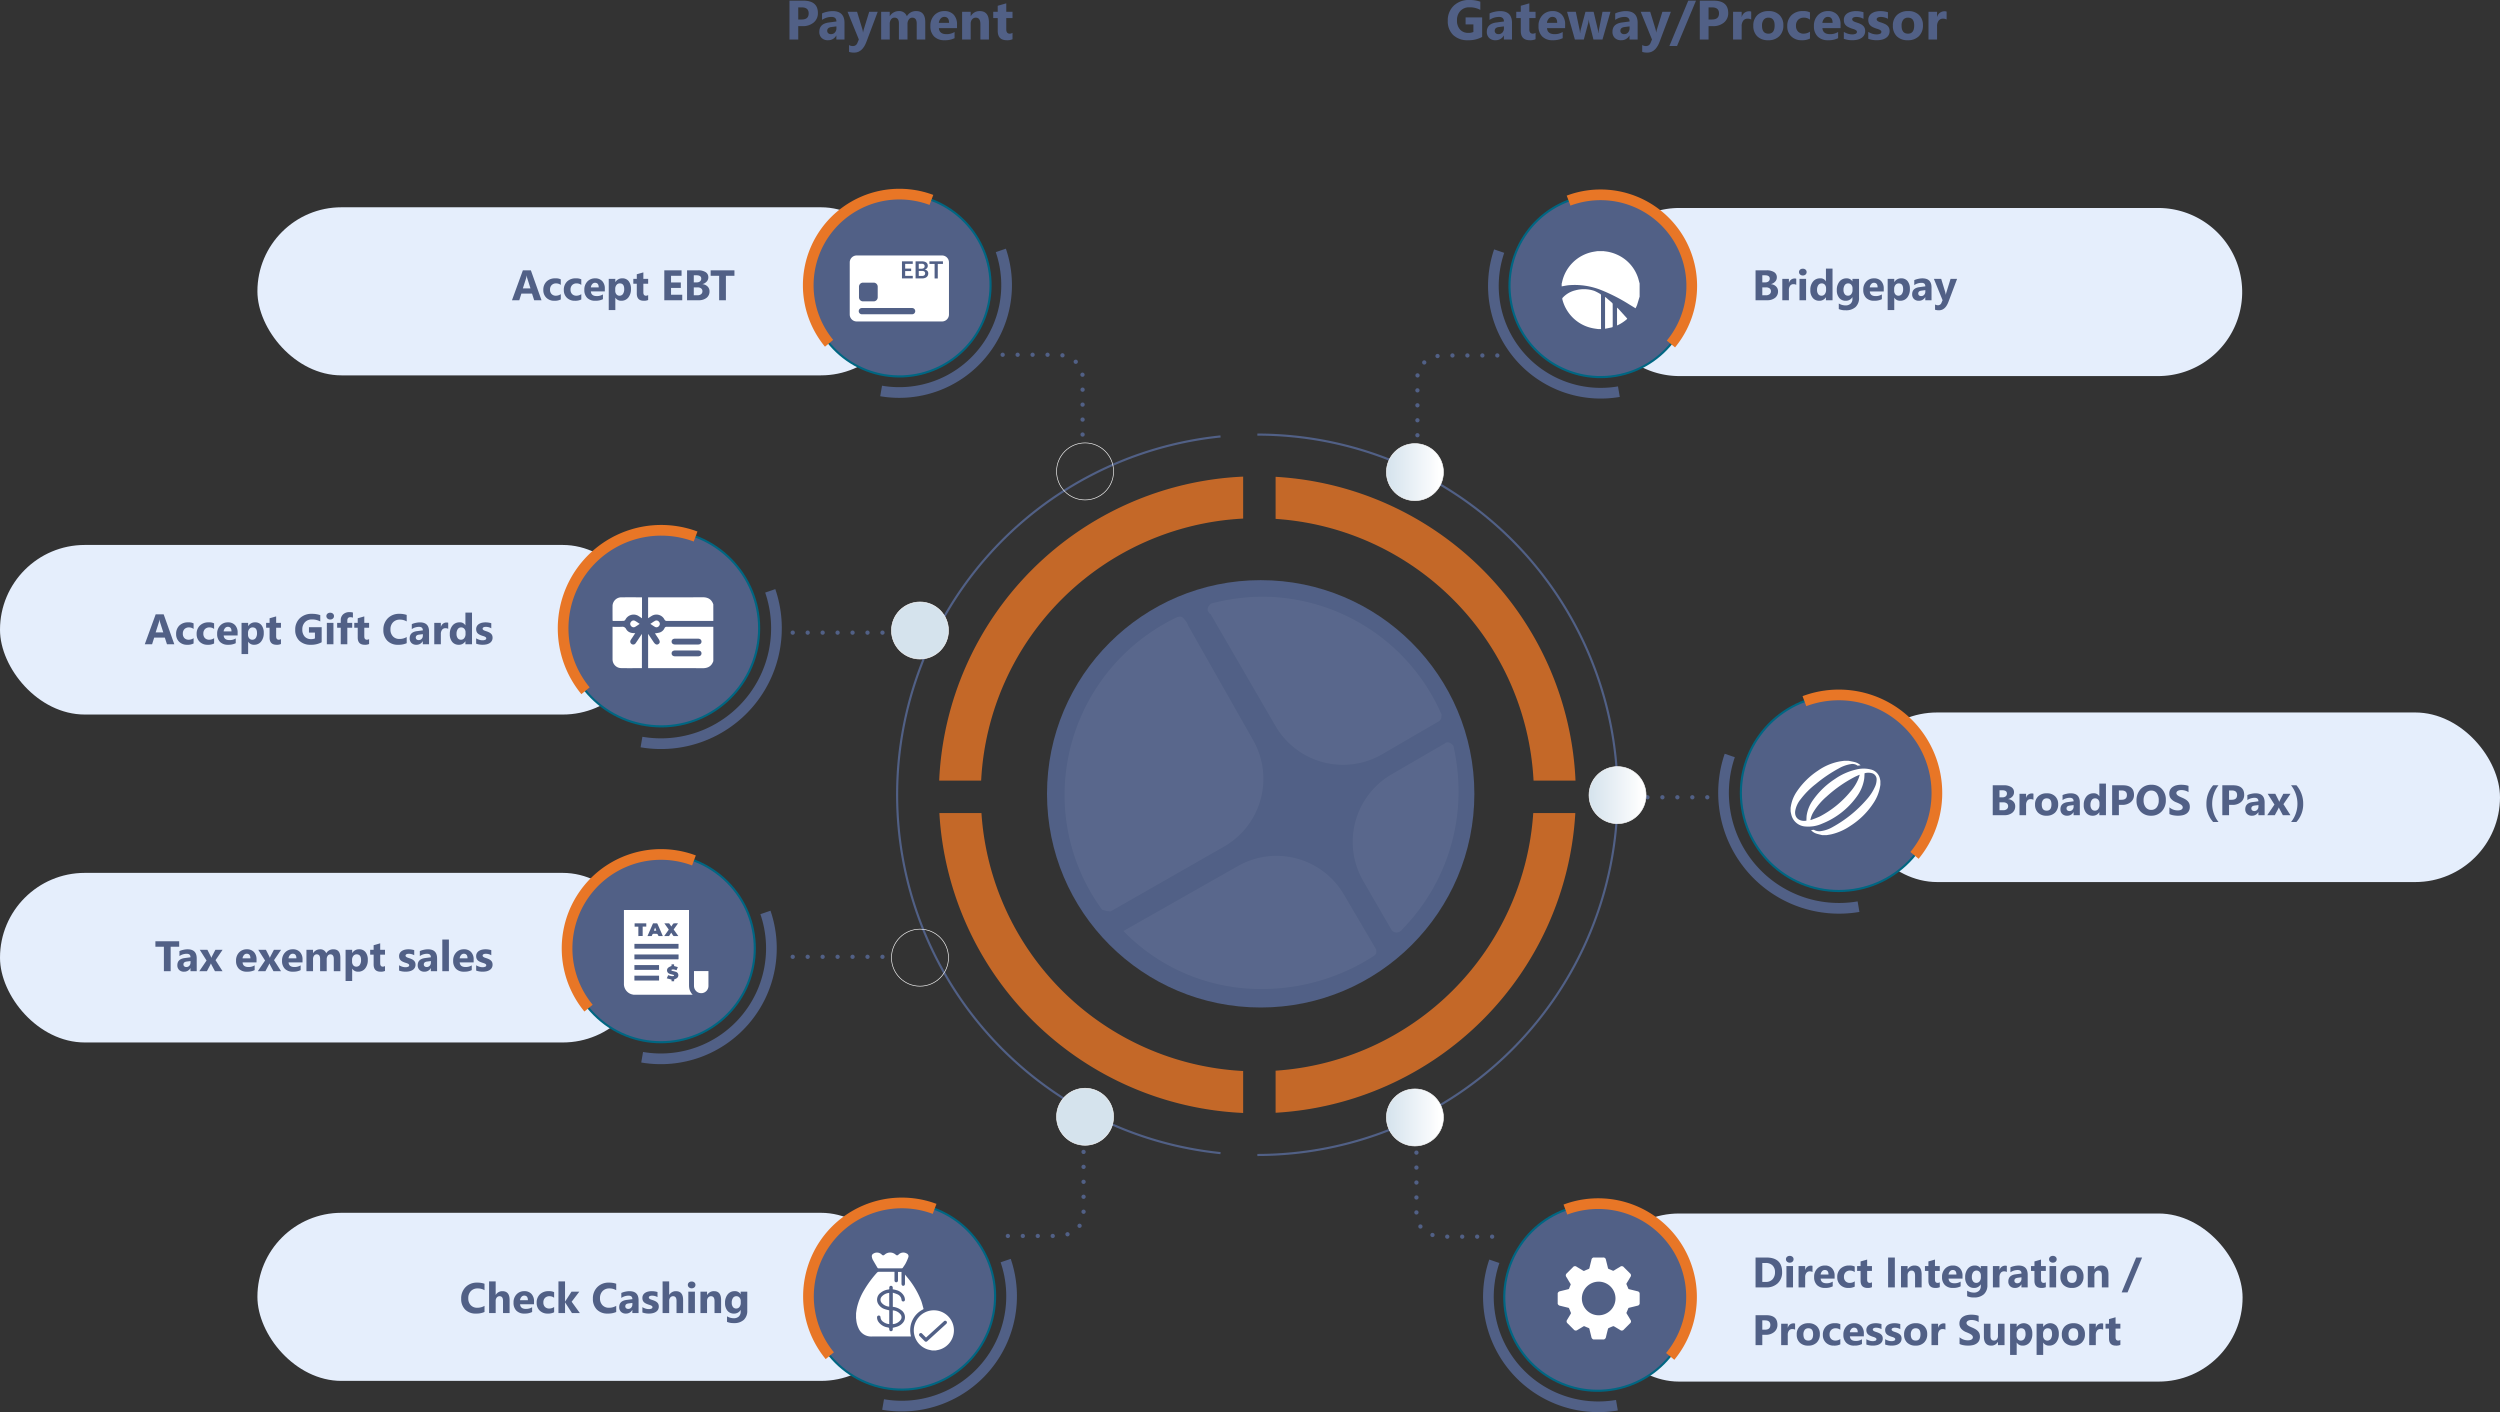 <svg id="Solution_payment_multiple_pay_and_gatewat_graphics" data-name="Solution payment_multiple pay and gatewat graphics" xmlns="http://www.w3.org/2000/svg" xmlns:xlink="http://www.w3.org/1999/xlink" width="1170" height="660.884" viewBox="0 0 1170 660.884">
  <rect x="0" y="0" width="1170" height="660.884" fill="#333333" stroke="none"/>
  <defs>
    <linearGradient id="linear-gradient" y1="0.5" x2="1" y2="0.5" gradientUnits="objectBoundingBox">
      <stop offset="0" stop-color="#d5e3ed"/>
      <stop offset="0.795" stop-color="#f8fafc"/>
      <stop offset="0.924" stop-color="#fff"/>
    </linearGradient>
    <linearGradient id="linear-gradient-4" x1="17.789" x2="18.789" xlink:href="#linear-gradient"/>
    <linearGradient id="linear-gradient-6" x1="23.579" x2="24.579" xlink:href="#linear-gradient"/>
  </defs>
  <g id="Group_24" data-name="Group 24" transform="translate(419.871 84.838)">
    <g id="Group_10" data-name="Group 10" transform="translate(19.666 138.22)">
      <path id="Path_3749" data-name="Path 3749" d="M300.255,161.631V141.993A149.05,149.05,0,0,0,158,284.249h19.638A129.444,129.444,0,0,1,300.255,161.631Z" transform="translate(-158 -141.993)" fill="#e87626" opacity="0.8"/>
      <path id="Path_3750" data-name="Path 3750" d="M390.8,284.223H410.44A149.056,149.056,0,0,0,270.083,142.059v19.689A129.424,129.424,0,0,1,390.8,284.223Z" transform="translate(-112.636 -141.966)" fill="#e87626" opacity="0.8"/>
      <path id="Path_3751" data-name="Path 3751" d="M177.755,254.077H158.066A149.056,149.056,0,0,0,300.228,394.434V374.8A129.425,129.425,0,0,1,177.755,254.077Z" transform="translate(-157.973 -96.629)" fill="#e87626" opacity="0.8"/>
      <path id="Path_3752" data-name="Path 3752" d="M270.083,374.651v19.69A149.06,149.06,0,0,0,410.347,254.077H390.659A129.4,129.4,0,0,1,270.083,374.651Z" transform="translate(-112.636 -96.629)" fill="#e87626" opacity="0.8"/>
    </g>
    <g id="Group_11" data-name="Group 11" transform="translate(0 118.553)">
      <path id="Path_3753" data-name="Path 3753" d="M295.334,464.009a168.583,168.583,0,0,1,0-335.4" transform="translate(-144 -127.742)" fill="none" stroke="#516086" stroke-miterlimit="10" stroke-width="1"/>
      <path id="Path_3754" data-name="Path 3754" d="M264,127.993a168.569,168.569,0,0,1,0,337.138" transform="translate(-95.432 -127.993)" fill="none" stroke="#516086" stroke-miterlimit="10" stroke-width="1"/>
    </g>
    <g id="Group_14" data-name="Group 14" transform="translate(228.972 424.787)">
      <rect id="Rectangle_25" data-name="Rectangle 25" width="303.061" height="78.665" rx="39.333" transform="translate(97.629 58.297)" fill="#e5eefc"/>
      <circle id="Ellipse_4" data-name="Ellipse 4" cx="13.345" cy="13.345" r="13.345" stroke="#fff" stroke-miterlimit="10" stroke-width="0.285" fill="url(#linear-gradient)"/>
      <g id="Group_12" data-name="Group 12" transform="translate(47.73 46.169)">
        <circle id="Ellipse_5" data-name="Ellipse 5" cx="43.678" cy="43.678" r="43.678" transform="translate(-0.073 16.829) rotate(-10.963)" fill="#516086" stroke="#006682" stroke-miterlimit="10" stroke-width="1"/>
        <path id="Path_3755" data-name="Path 3755" d="M415.675,455.7a43.694,43.694,0,0,0-49.042-68.716" transform="translate(-330.594 -376.696)" fill="none" stroke="#e87626" stroke-miterlimit="10" stroke-width="5"/>
        <path id="Path_3756" data-name="Path 3756" d="M343.752,403.411a51.443,51.443,0,0,0,57.367,67.363" transform="translate(-340.978 -368.924)" fill="none" stroke="#516086" stroke-miterlimit="10" stroke-width="5"/>
        <g id="Group_889" data-name="Group 889" transform="translate(-60.573 -183.927)">
          <path id="Path_3797" data-name="Path 3797" d="M114.655,255H109.71a1.438,1.438,0,0,1-.942-1.145c-.292-1.262-.623-2.514-.918-3.775a.578.578,0,0,0-.412-.46c-.615-.237-1.224-.492-1.823-.767a.539.539,0,0,0-.58.037c-.923.568-1.856,1.122-2.787,1.677a1.213,1.213,0,0,1-1.741-.216q-1.418-1.414-2.832-2.831a1.218,1.218,0,0,1-.221-1.768c.562-.941,1.135-1.877,1.683-2.826a.609.609,0,0,0,.026-.464c-.251-.65-.541-1.284-.8-1.932a.524.524,0,0,0-.411-.368c-1.272-.3-2.538-.632-3.812-.927A1.439,1.439,0,0,1,93,238.3v-4.945a1.441,1.441,0,0,1,1.147-.943c1.263-.293,2.517-.622,3.779-.923a.541.541,0,0,0,.442-.381c.2-.538.41-1.071.649-1.591a.512.512,0,0,0-.033-.547c-.643-1.055-1.275-2.115-1.908-3.176a1.228,1.228,0,0,1,.218-1.773q1.4-1.406,2.808-2.808a1.22,1.22,0,0,1,1.8-.217c1.006.6,2.016,1.2,3.013,1.815a.571.571,0,0,0,.617.026c.633-.292,1.277-.562,1.925-.818a.557.557,0,0,0,.391-.435c.307-1.3.632-2.591.955-3.886a1.186,1.186,0,0,1,1.324-1.052q2.06,0,4.121,0a1.181,1.181,0,0,1,1.314,1.02c.324,1.294.649,2.588.955,3.886a.576.576,0,0,0,.4.47c.605.23,1.2.483,1.792.75a.548.548,0,0,0,.584-.033c.977-.6,1.965-1.186,2.952-1.772a1.184,1.184,0,0,1,1.707.211q1.433,1.428,2.861,2.861a1.2,1.2,0,0,1,.211,1.738c-.582.975-1.16,1.952-1.757,2.917a.576.576,0,0,0-.025.618q.4.883.752,1.79a.552.552,0,0,0,.44.385c1.31.311,2.616.638,3.922.964a1.17,1.17,0,0,1,1.009,1.284q.007,2.079,0,4.158a1.178,1.178,0,0,1-1.026,1.307c-1.306.326-2.613.651-3.922.964a.521.521,0,0,0-.414.364q-.349.906-.75,1.792a.511.511,0,0,0,.025.547c.595.967,1.175,1.943,1.756,2.918a1.185,1.185,0,0,1-.207,1.709q-1.426,1.435-2.86,2.862a1.216,1.216,0,0,1-1.744.214c-.964-.575-1.922-1.161-2.894-1.724a.609.609,0,0,0-.466-.032q-1.008.4-1.992.85a.668.668,0,0,0-.331.38c-.33,1.266-.647,2.536-.942,3.812A1.439,1.439,0,0,1,114.655,255Zm5.394-19.193a7.867,7.867,0,1,0-7.853,7.879A7.891,7.891,0,0,0,120.049,235.81Z" transform="translate(0)" fill="#fff"/>
        </g>
      </g>
      <g id="Group_13" data-name="Group 13" transform="translate(14.047 29.798)">
        <path id="Path_3757" data-name="Path 3757" d="M317,367.206v29.269c0,5.557,5.5,10.064,12.29,10.064h26.646" transform="translate(-317 -367.206)" fill="none" stroke="#516086" stroke-linecap="round" stroke-linejoin="round" stroke-width="2" stroke-dasharray="0 7"/>
      </g>
      <path id="Path_9931" data-name="Path 9931" d="M1.6,0V-14H6.563q7.461,0,7.461,6.826a6.9,6.9,0,0,1-2.036,5.225A7.508,7.508,0,0,1,6.563,0ZM4.756-11.436v8.877H6.318a4.222,4.222,0,0,0,3.218-1.23A4.669,4.669,0,0,0,10.7-7.139a4.235,4.235,0,0,0-1.157-3.149A4.412,4.412,0,0,0,6.3-11.436Zm12.852-.146a1.8,1.8,0,0,1-1.279-.464,1.5,1.5,0,0,1-.5-1.138,1.441,1.441,0,0,1,.5-1.133,1.862,1.862,0,0,1,1.279-.439,1.858,1.858,0,0,1,1.284.439,1.448,1.448,0,0,1,.493,1.133,1.489,1.489,0,0,1-.493,1.152A1.833,1.833,0,0,1,17.607-11.582ZM19.131,0H16.045V-10h3.086Zm9.121-7.217a2.677,2.677,0,0,0-1.3-.3,1.871,1.871,0,0,0-1.572.737,3.217,3.217,0,0,0-.566,2.007V0H21.729V-10h3.086v1.855h.039a2.67,2.67,0,0,1,2.637-2.031,1.987,1.987,0,0,1,.762.117Zm10.342,3.1H32.07q.156,2.178,2.744,2.178a5.357,5.357,0,0,0,2.9-.781V-.5a7.619,7.619,0,0,1-3.6.742A5.073,5.073,0,0,1,30.352-1.1a5.073,5.073,0,0,1-1.338-3.745,5.352,5.352,0,0,1,1.445-3.945,4.815,4.815,0,0,1,3.555-1.455,4.37,4.37,0,0,1,3.384,1.3,5,5,0,0,1,1.2,3.525ZM35.732-6.016q0-2.148-1.738-2.148a1.66,1.66,0,0,0-1.284.615,2.792,2.792,0,0,0-.659,1.533ZM48.008-.361A6.1,6.1,0,0,1,44.99.244a5.1,5.1,0,0,1-3.73-1.4,4.823,4.823,0,0,1-1.426-3.6,5.313,5.313,0,0,1,1.528-4.019,5.648,5.648,0,0,1,4.087-1.47,5.244,5.244,0,0,1,2.559.469v2.617a3.518,3.518,0,0,0-2.158-.723,2.844,2.844,0,0,0-2.1.776,2.9,2.9,0,0,0-.776,2.144,2.85,2.85,0,0,0,.742,2.085,2.728,2.728,0,0,0,2.041.757,4.073,4.073,0,0,0,2.256-.723Zm8.066.244a4.561,4.561,0,0,1-2.061.361q-3.262,0-3.262-3.389v-4.58H49.131V-10h1.621v-2.158l3.076-.879V-10h2.246v2.275H53.828v4.043q0,1.563,1.24,1.563A2.091,2.091,0,0,0,56.074-2.4ZM66.787,0H63.633V-14h3.154ZM79.326,0H76.25V-5.557q0-2.324-1.66-2.324a1.647,1.647,0,0,0-1.318.615A2.344,2.344,0,0,0,72.754-5.7V0H69.668V-10h3.086v1.582h.039a3.536,3.536,0,0,1,3.213-1.826q3.32,0,3.32,4.121Zm8.486-.117a4.561,4.561,0,0,1-2.061.361q-3.262,0-3.262-3.389v-4.58H80.869V-10H82.49v-2.158l3.076-.879V-10h2.246v2.275H85.566v4.043q0,1.563,1.24,1.563A2.091,2.091,0,0,0,87.813-2.4Zm10.645-4H91.934q.156,2.178,2.744,2.178a5.357,5.357,0,0,0,2.9-.781V-.5a7.619,7.619,0,0,1-3.6.742A5.073,5.073,0,0,1,90.215-1.1a5.073,5.073,0,0,1-1.338-3.745,5.352,5.352,0,0,1,1.445-3.945,4.815,4.815,0,0,1,3.555-1.455,4.37,4.37,0,0,1,3.384,1.3,5,5,0,0,1,1.2,3.525ZM95.6-6.016q0-2.148-1.738-2.148a1.66,1.66,0,0,0-1.284.615,2.792,2.792,0,0,0-.659,1.533Zm14.5,4.873a5.658,5.658,0,0,1-1.611,4.312A6.53,6.53,0,0,1,103.818,4.7a7.4,7.4,0,0,1-3.2-.576v-2.6a6.134,6.134,0,0,0,3.115.9,3.355,3.355,0,0,0,2.422-.825,2.961,2.961,0,0,0,.859-2.241v-.791h-.039a3.446,3.446,0,0,1-3.115,1.68A3.747,3.747,0,0,1,100.82-1.1,5.465,5.465,0,0,1,99.7-4.717a6.087,6.087,0,0,1,1.25-4.033,4.081,4.081,0,0,1,3.291-1.494,3.037,3.037,0,0,1,2.734,1.406h.039V-10H110.1ZM107.051-4.8V-5.6a2.431,2.431,0,0,0-.562-1.616,1.816,1.816,0,0,0-1.46-.669,1.888,1.888,0,0,0-1.611.8,3.766,3.766,0,0,0-.586,2.256,3.178,3.178,0,0,0,.557,1.978,1.814,1.814,0,0,0,1.523.728,1.888,1.888,0,0,0,1.548-.737A3.023,3.023,0,0,0,107.051-4.8ZM119.2-7.217a2.677,2.677,0,0,0-1.3-.3,1.871,1.871,0,0,0-1.572.737,3.217,3.217,0,0,0-.566,2.007V0h-3.086V-10h3.086v1.855h.039a2.67,2.67,0,0,1,2.637-2.031,1.987,1.987,0,0,1,.762.117ZM128.955,0h-2.92V-1.436H126a3.259,3.259,0,0,1-2.979,1.68,3.116,3.116,0,0,1-2.29-.825,2.957,2.957,0,0,1-.835-2.2q0-2.91,3.447-3.359l2.715-.361q0-1.641-1.777-1.641a6.067,6.067,0,0,0-3.4,1.064V-9.4a7.646,7.646,0,0,1,1.763-.586,9.266,9.266,0,0,1,2.036-.254q4.277,0,4.277,4.268Zm-2.9-4.062v-.674l-1.816.234q-1.5.2-1.5,1.357a1.122,1.122,0,0,0,.366.864,1.407,1.407,0,0,0,.991.337,1.827,1.827,0,0,0,1.416-.6A2.169,2.169,0,0,0,126.055-4.062ZM137.441-.117a4.561,4.561,0,0,1-2.061.361q-3.262,0-3.262-3.389v-4.58H130.5V-10h1.621v-2.158l3.076-.879V-10h2.246v2.275H135.2v4.043q0,1.563,1.24,1.563a2.091,2.091,0,0,0,1.006-.283Zm3.3-11.465a1.8,1.8,0,0,1-1.279-.464,1.5,1.5,0,0,1-.5-1.138,1.441,1.441,0,0,1,.5-1.133,1.862,1.862,0,0,1,1.279-.439,1.858,1.858,0,0,1,1.284.439,1.448,1.448,0,0,1,.493,1.133,1.489,1.489,0,0,1-.493,1.152A1.833,1.833,0,0,1,140.742-11.582ZM142.266,0H139.18V-10h3.086Zm7.363.244a5.376,5.376,0,0,1-3.931-1.4,5.081,5.081,0,0,1-1.431-3.8,5.081,5.081,0,0,1,1.484-3.882,5.609,5.609,0,0,1,4.014-1.4,5.311,5.311,0,0,1,3.906,1.4,4.981,4.981,0,0,1,1.416,3.706,5.288,5.288,0,0,1-1.46,3.936A5.435,5.435,0,0,1,149.629.244Zm.078-8.125a2.058,2.058,0,0,0-1.7.752A3.316,3.316,0,0,0,147.4-5q0,2.881,2.324,2.881,2.217,0,2.217-2.959Q151.943-7.881,149.707-7.881ZM166.748,0h-3.076V-5.557q0-2.324-1.66-2.324a1.647,1.647,0,0,0-1.318.615,2.344,2.344,0,0,0-.518,1.563V0H157.09V-10h3.086v1.582h.039a3.536,3.536,0,0,1,3.213-1.826q3.32,0,3.32,4.121ZM182.51-14,175.684,2.324H172.93L179.727-14ZM4.756,22.176V27H1.6V13H6.543q5.293,0,5.293,4.463a4.282,4.282,0,0,1-1.519,3.413,6.016,6.016,0,0,1-4.058,1.3Zm0-6.758v4.365H6q2.52,0,2.52-2.207,0-2.158-2.52-2.158Zm15.352,4.365a2.677,2.677,0,0,0-1.3-.3,1.871,1.871,0,0,0-1.572.737,3.217,3.217,0,0,0-.566,2.007V27H13.584V17H16.67v1.855h.039a2.67,2.67,0,0,1,2.637-2.031,1.987,1.987,0,0,1,.762.117Zm6.123,7.461a5.376,5.376,0,0,1-3.931-1.4,5.081,5.081,0,0,1-1.431-3.8,5.081,5.081,0,0,1,1.484-3.882,5.609,5.609,0,0,1,4.014-1.4,5.311,5.311,0,0,1,3.906,1.4,4.981,4.981,0,0,1,1.416,3.706,5.288,5.288,0,0,1-1.46,3.936A5.435,5.435,0,0,1,26.23,27.244Zm.078-8.125a2.058,2.058,0,0,0-1.7.752A3.316,3.316,0,0,0,24,22q0,2.881,2.324,2.881,2.217,0,2.217-2.959Q28.545,19.119,26.309,19.119Zm14.961,7.52a6.1,6.1,0,0,1-3.018.605,5.1,5.1,0,0,1-3.73-1.4,4.823,4.823,0,0,1-1.426-3.6,5.313,5.313,0,0,1,1.528-4.019,5.648,5.648,0,0,1,4.087-1.47,5.244,5.244,0,0,1,2.559.469v2.617a3.518,3.518,0,0,0-2.158-.723,2.844,2.844,0,0,0-2.1.776,2.9,2.9,0,0,0-.776,2.144,2.85,2.85,0,0,0,.742,2.085,2.728,2.728,0,0,0,2.041.757,4.073,4.073,0,0,0,2.256-.723Zm11.006-3.76H45.752q.156,2.178,2.744,2.178a5.357,5.357,0,0,0,2.9-.781V26.5a7.619,7.619,0,0,1-3.6.742,5.073,5.073,0,0,1-3.76-1.343A5.073,5.073,0,0,1,42.7,22.156a5.352,5.352,0,0,1,1.445-3.945A4.815,4.815,0,0,1,47.7,16.756a4.37,4.37,0,0,1,3.384,1.3,5,5,0,0,1,1.2,3.525Zm-2.861-1.895q0-2.148-1.738-2.148a1.66,1.66,0,0,0-1.284.615,2.792,2.792,0,0,0-.659,1.533Zm4.043,5.752v-2.5a6.57,6.57,0,0,0,1.519.684,5.035,5.035,0,0,0,1.431.225A3.068,3.068,0,0,0,57.7,24.92a.726.726,0,0,0,.474-.684.632.632,0,0,0-.215-.488,2,2,0,0,0-.552-.342,6.261,6.261,0,0,0-.737-.264q-.4-.117-.771-.264a7.392,7.392,0,0,1-1.05-.483,3.034,3.034,0,0,1-.762-.6A2.361,2.361,0,0,1,53.618,21a3.157,3.157,0,0,1-.161-1.064,2.74,2.74,0,0,1,.366-1.445A2.991,2.991,0,0,1,54.8,17.5a4.462,4.462,0,0,1,1.4-.566,7.281,7.281,0,0,1,1.636-.181,9.076,9.076,0,0,1,1.348.1,10.058,10.058,0,0,1,1.348.3v2.383a4.87,4.87,0,0,0-1.255-.513,5.293,5.293,0,0,0-1.313-.171,2.91,2.91,0,0,0-.571.054,1.882,1.882,0,0,0-.474.156.87.87,0,0,0-.322.264.607.607,0,0,0-.117.366.677.677,0,0,0,.176.469,1.527,1.527,0,0,0,.459.337,4.531,4.531,0,0,0,.63.254q.347.112.688.229a8.951,8.951,0,0,1,1.113.469,3.56,3.56,0,0,1,.854.6,2.339,2.339,0,0,1,.547.8,3.2,3.2,0,0,1-.2,2.612,3.088,3.088,0,0,1-1.025,1.025,4.65,4.65,0,0,1-1.475.576,8.175,8.175,0,0,1-1.733.181A8.936,8.936,0,0,1,53.457,26.736Zm8.8,0v-2.5a6.57,6.57,0,0,0,1.519.684,5.035,5.035,0,0,0,1.431.225A3.068,3.068,0,0,0,66.5,24.92a.726.726,0,0,0,.474-.684.632.632,0,0,0-.215-.488,2,2,0,0,0-.552-.342,6.261,6.261,0,0,0-.737-.264q-.4-.117-.771-.264a7.392,7.392,0,0,1-1.05-.483,3.034,3.034,0,0,1-.762-.6A2.361,2.361,0,0,1,62.417,21a3.157,3.157,0,0,1-.161-1.064,2.74,2.74,0,0,1,.366-1.445A2.991,2.991,0,0,1,63.6,17.5a4.462,4.462,0,0,1,1.4-.566,7.281,7.281,0,0,1,1.636-.181,9.076,9.076,0,0,1,1.348.1,10.059,10.059,0,0,1,1.348.3v2.383a4.87,4.87,0,0,0-1.255-.513,5.293,5.293,0,0,0-1.313-.171,2.91,2.91,0,0,0-.571.054,1.882,1.882,0,0,0-.474.156.87.87,0,0,0-.322.264.607.607,0,0,0-.117.366.677.677,0,0,0,.176.469,1.527,1.527,0,0,0,.459.337,4.531,4.531,0,0,0,.63.254q.347.112.688.229a8.951,8.951,0,0,1,1.113.469,3.56,3.56,0,0,1,.854.6,2.339,2.339,0,0,1,.547.8,3.2,3.2,0,0,1-.2,2.612,3.088,3.088,0,0,1-1.025,1.025,4.65,4.65,0,0,1-1.475.576,8.175,8.175,0,0,1-1.733.181A8.936,8.936,0,0,1,62.256,26.736Zm14.219.508a5.376,5.376,0,0,1-3.931-1.4,5.081,5.081,0,0,1-1.431-3.8A5.081,5.081,0,0,1,72.6,18.157a5.609,5.609,0,0,1,4.014-1.4,5.311,5.311,0,0,1,3.906,1.4,4.981,4.981,0,0,1,1.416,3.706,5.288,5.288,0,0,1-1.46,3.936A5.435,5.435,0,0,1,76.475,27.244Zm.078-8.125a2.058,2.058,0,0,0-1.7.752A3.316,3.316,0,0,0,74.248,22q0,2.881,2.324,2.881,2.217,0,2.217-2.959Q78.789,19.119,76.553,19.119Zm13.906.664a2.677,2.677,0,0,0-1.3-.3,1.871,1.871,0,0,0-1.572.737,3.217,3.217,0,0,0-.566,2.007V27H83.936V17h3.086v1.855h.039A2.67,2.67,0,0,1,89.7,16.824a1.987,1.987,0,0,1,.762.117Zm6.611,6.68V23.338a6,6,0,0,0,1.846,1.069,5.933,5.933,0,0,0,2.012.356,4.461,4.461,0,0,0,1.04-.107,2.436,2.436,0,0,0,.742-.3,1.3,1.3,0,0,0,.444-.449,1.121,1.121,0,0,0,.146-.562,1.214,1.214,0,0,0-.234-.732,2.522,2.522,0,0,0-.64-.6,6.684,6.684,0,0,0-.962-.527q-.557-.254-1.2-.518a6.13,6.13,0,0,1-2.446-1.67,3.646,3.646,0,0,1-.806-2.383,3.8,3.8,0,0,1,.439-1.88,3.732,3.732,0,0,1,1.2-1.294A5.364,5.364,0,0,1,100.4,13a9.007,9.007,0,0,1,2.109-.239,12.687,12.687,0,0,1,1.938.132,7.623,7.623,0,0,1,1.558.405v2.92a4.71,4.71,0,0,0-.767-.43,6.074,6.074,0,0,0-.854-.308,6.518,6.518,0,0,0-.874-.181,6.186,6.186,0,0,0-.825-.059,4.3,4.3,0,0,0-.977.1,2.5,2.5,0,0,0-.742.288,1.433,1.433,0,0,0-.469.444,1.053,1.053,0,0,0-.166.581,1.11,1.11,0,0,0,.186.63,2.128,2.128,0,0,0,.527.527,5.6,5.6,0,0,0,.83.488q.488.239,1.1.493a12.3,12.3,0,0,1,1.509.747,5.364,5.364,0,0,1,1.147.894,3.481,3.481,0,0,1,.732,1.138,4.543,4.543,0,0,1-.19,3.457,3.607,3.607,0,0,1-1.206,1.289,5.23,5.23,0,0,1-1.772.708,10.244,10.244,0,0,1-2.134.215,11.865,11.865,0,0,1-2.192-.2A6.618,6.618,0,0,1,97.07,26.463ZM118.125,27h-3.076V25.477H115a3.49,3.49,0,0,1-3.057,1.768q-3.477,0-3.477-4.209V17h3.076v5.762q0,2.119,1.68,2.119a1.661,1.661,0,0,0,1.328-.581,2.343,2.343,0,0,0,.5-1.577V17h3.076Zm5.723-1.162h-.039V31.6h-3.086V17h3.086v1.5h.039a3.927,3.927,0,0,1,6.216-.415,5.676,5.676,0,0,1,1.06,3.628,6.152,6.152,0,0,1-1.235,4.014,4.028,4.028,0,0,1-3.286,1.514A3.114,3.114,0,0,1,123.848,25.838Zm-.088-4.1v.8a2.546,2.546,0,0,0,.547,1.689,1.78,1.78,0,0,0,1.436.654,1.892,1.892,0,0,0,1.636-.815,3.937,3.937,0,0,0,.581-2.31q0-2.637-2.051-2.637a1.926,1.926,0,0,0-1.548.718A2.863,2.863,0,0,0,123.76,21.736Zm12.49,4.1h-.039V31.6h-3.086V17h3.086v1.5h.039a3.927,3.927,0,0,1,6.216-.415,5.676,5.676,0,0,1,1.06,3.628,6.152,6.152,0,0,1-1.235,4.014A4.028,4.028,0,0,1,139,27.244,3.114,3.114,0,0,1,136.25,25.838Zm-.088-4.1v.8a2.546,2.546,0,0,0,.547,1.689,1.78,1.78,0,0,0,1.436.654,1.892,1.892,0,0,0,1.636-.815,3.937,3.937,0,0,0,.581-2.31q0-2.637-2.051-2.637a1.926,1.926,0,0,0-1.548.718A2.863,2.863,0,0,0,136.162,21.736Zm14.131,5.508a5.376,5.376,0,0,1-3.931-1.4,5.081,5.081,0,0,1-1.431-3.8,5.081,5.081,0,0,1,1.484-3.882,5.609,5.609,0,0,1,4.014-1.4,5.311,5.311,0,0,1,3.906,1.4,4.981,4.981,0,0,1,1.416,3.706,5.288,5.288,0,0,1-1.46,3.936A5.435,5.435,0,0,1,150.293,27.244Zm.078-8.125a2.058,2.058,0,0,0-1.7.752A3.316,3.316,0,0,0,148.066,22q0,2.881,2.324,2.881,2.217,0,2.217-2.959Q152.607,19.119,150.371,19.119Zm13.906.664a2.677,2.677,0,0,0-1.3-.3,1.871,1.871,0,0,0-1.572.737,3.216,3.216,0,0,0-.566,2.007V27h-3.086V17h3.086v1.855h.039a2.67,2.67,0,0,1,2.637-2.031,1.987,1.987,0,0,1,.762.117Zm8.057,7.1a4.561,4.561,0,0,1-2.061.361q-3.262,0-3.262-3.389v-4.58h-1.621V17h1.621V14.842l3.076-.879V17h2.246v2.275h-2.246v4.043q0,1.562,1.24,1.563a2.091,2.091,0,0,0,1.006-.283Z" transform="translate(171.157 92.885)" fill="#516086"/>
    </g>
    <g id="Group_18" data-name="Group 18" transform="translate(228.972 0)">
      <g id="Group_15" data-name="Group 15" transform="translate(97.629 12.497)">
        <path id="Path_9919" data-name="Path 9919" d="M39.333,0h224.4a39.333,39.333,0,0,1,0,78.665H39.333A39.333,39.333,0,0,1,39.333,0Z" fill="#e5eefc"/>
        <path id="Path_9929" data-name="Path 9929" d="M1.6,0V-14H6.7a6.366,6.366,0,0,1,3.6.859,2.764,2.764,0,0,1,1.26,2.422A2.866,2.866,0,0,1,10.8-8.74,4.028,4.028,0,0,1,8.838-7.559v.039a3.881,3.881,0,0,1,2.388,1.1,3.086,3.086,0,0,1,.894,2.236,3.738,3.738,0,0,1-1.377,3.052A5.762,5.762,0,0,1,6.982,0ZM4.756-11.68v3.32H6.143a2.311,2.311,0,0,0,1.538-.474,1.614,1.614,0,0,0,.562-1.3q0-1.543-2.3-1.543Zm0,5.664v3.691H6.465a2.63,2.63,0,0,0,1.714-.508A1.7,1.7,0,0,0,8.8-4.219a1.583,1.583,0,0,0-.61-1.318,2.7,2.7,0,0,0-1.7-.479Zm15.889-1.2a2.677,2.677,0,0,0-1.3-.3,1.871,1.871,0,0,0-1.572.737,3.217,3.217,0,0,0-.566,2.007V0H14.121V-10h3.086v1.855h.039a2.67,2.67,0,0,1,2.637-2.031,1.987,1.987,0,0,1,.762.117Zm3.076-4.365a1.8,1.8,0,0,1-1.279-.464,1.5,1.5,0,0,1-.5-1.138,1.441,1.441,0,0,1,.5-1.133,1.862,1.862,0,0,1,1.279-.439A1.858,1.858,0,0,1,25-14.316a1.448,1.448,0,0,1,.493,1.133A1.489,1.489,0,0,1,25-12.031,1.833,1.833,0,0,1,23.721-11.582ZM25.244,0H22.158V-10h3.086ZM37.627,0H34.541V-1.377H34.5a3.46,3.46,0,0,1-3.1,1.621,3.791,3.791,0,0,1-3.018-1.323,5.478,5.478,0,0,1-1.143-3.7,5.962,5.962,0,0,1,1.26-3.975,4.109,4.109,0,0,1,3.3-1.494,2.808,2.808,0,0,1,2.7,1.387h.039V-14.8h3.086ZM34.6-4.863v-.752a2.366,2.366,0,0,0-.566-1.621,1.871,1.871,0,0,0-1.475-.645,1.859,1.859,0,0,0-1.6.806,3.741,3.741,0,0,0-.576,2.212,3.237,3.237,0,0,0,.557,2.031,1.848,1.848,0,0,0,1.543.713,1.856,1.856,0,0,0,1.528-.752A3.134,3.134,0,0,0,34.6-4.863Zm15.43,3.721a5.658,5.658,0,0,1-1.611,4.312A6.53,6.53,0,0,1,43.75,4.7a7.4,7.4,0,0,1-3.2-.576v-2.6a6.134,6.134,0,0,0,3.115.9A3.355,3.355,0,0,0,46.084,1.6a2.961,2.961,0,0,0,.859-2.241v-.791H46.9A3.446,3.446,0,0,1,43.789.244,3.747,3.747,0,0,1,40.752-1.1a5.465,5.465,0,0,1-1.123-3.613,6.087,6.087,0,0,1,1.25-4.033,4.081,4.081,0,0,1,3.291-1.494A3.037,3.037,0,0,1,46.9-8.838h.039V-10h3.086ZM46.982-4.8V-5.6a2.431,2.431,0,0,0-.562-1.616,1.816,1.816,0,0,0-1.46-.669,1.888,1.888,0,0,0-1.611.8,3.766,3.766,0,0,0-.586,2.256,3.178,3.178,0,0,0,.557,1.978,1.814,1.814,0,0,0,1.523.728,1.888,1.888,0,0,0,1.548-.737A3.023,3.023,0,0,0,46.982-4.8Zm14.609.684H55.068q.156,2.178,2.744,2.178a5.357,5.357,0,0,0,2.9-.781V-.5a7.619,7.619,0,0,1-3.6.742A5.073,5.073,0,0,1,53.35-1.1a5.073,5.073,0,0,1-1.338-3.745,5.352,5.352,0,0,1,1.445-3.945,4.815,4.815,0,0,1,3.555-1.455,4.37,4.37,0,0,1,3.384,1.3,5,5,0,0,1,1.2,3.525ZM58.73-6.016q0-2.148-1.738-2.148a1.66,1.66,0,0,0-1.284.615,2.792,2.792,0,0,0-.659,1.533Zm7.822,4.854h-.039V4.6H63.428V-10h3.086v1.5h.039a3.628,3.628,0,0,1,3.213-1.748,3.615,3.615,0,0,1,3,1.333,5.676,5.676,0,0,1,1.06,3.628A6.152,6.152,0,0,1,72.593-1.27,4.028,4.028,0,0,1,69.307.244,3.114,3.114,0,0,1,66.553-1.162Zm-.088-4.1v.8a2.546,2.546,0,0,0,.547,1.689,1.78,1.78,0,0,0,1.436.654,1.892,1.892,0,0,0,1.636-.815,3.937,3.937,0,0,0,.581-2.31q0-2.637-2.051-2.637a1.926,1.926,0,0,0-1.548.718A2.863,2.863,0,0,0,66.465-5.264ZM83.955,0h-2.92V-1.436H81A3.259,3.259,0,0,1,78.018.244a3.116,3.116,0,0,1-2.29-.825,2.957,2.957,0,0,1-.835-2.2q0-2.91,3.447-3.359L81.055-6.5q0-1.641-1.777-1.641a6.067,6.067,0,0,0-3.4,1.064V-9.4a7.646,7.646,0,0,1,1.763-.586,9.266,9.266,0,0,1,2.036-.254q4.277,0,4.277,4.268Zm-2.9-4.062v-.674L79.238-4.5q-1.5.2-1.5,1.357a1.122,1.122,0,0,0,.366.864,1.407,1.407,0,0,0,.991.337,1.827,1.827,0,0,0,1.416-.6A2.169,2.169,0,0,0,81.055-4.062ZM95.918-10,91.855.8q-1.465,3.9-4.414,3.9A5.655,5.655,0,0,1,85.6,4.443V1.982a2.6,2.6,0,0,0,1.338.361,1.671,1.671,0,0,0,1.66-1.123l.527-1.24L85.059-10h3.418l1.865,6.084a7.906,7.906,0,0,1,.273,1.338h.039A9.329,9.329,0,0,1,90.977-3.9L92.861-10Z" transform="translate(73.528 43.175)" fill="#516086"/>
      </g>
      <circle id="Ellipse_6" data-name="Ellipse 6" cx="13.345" cy="13.345" r="13.345" transform="translate(0 122.768)" stroke="#fff" stroke-miterlimit="10" stroke-width="0.285" fill="url(#linear-gradient)"/>
      <g id="Group_16" data-name="Group 16" transform="translate(50.062)">
        <circle id="Ellipse_7" data-name="Ellipse 7" cx="42.653" cy="42.653" r="42.653" transform="translate(1.208 13.795) rotate(-9.306)" fill="#516086" stroke="#006682" stroke-miterlimit="10" stroke-width="1"/>
        <path id="Path_3758" data-name="Path 3758" d="M415.583,117.925a42.668,42.668,0,0,0-47.892-67.1" transform="translate(-332.498 -41.772)" fill="none" stroke="#e87626" stroke-miterlimit="10" stroke-width="5"/>
        <path id="Path_3759" data-name="Path 3759" d="M345.348,66.863a50.24,50.24,0,0,0,56.021,65.782" transform="translate(-342.638 -34.181)" fill="none" stroke="#516086" stroke-miterlimit="10" stroke-width="5"/>
        <g id="Group_41" data-name="Group 41" transform="translate(-66.045 -188.208)">
          <path id="Path_3792" data-name="Path 3792" d="M114.783,220.89H117.7a3.7,3.7,0,0,0,.393.086,18.5,18.5,0,0,1,5.827,1.566,18.058,18.058,0,0,1,9.589,10.177c.413,1.07.654,2.206.974,3.312v6.2c-.031.083-.065.165-.091.25-.364,1.2-.705,2.417-1.1,3.611a15.08,15.08,0,0,1-.719,1.559c-.979-.6-1.894-1.161-2.812-1.718a82.362,82.362,0,0,0-13.143-6.761,33.287,33.287,0,0,0-15.3-2.322c-1.112.109-2.211.36-3.316.546v-1.277c.061-.219.134-.434.18-.656a18.327,18.327,0,0,1,14.455-14.218C113.349,221.114,114.067,221.009,114.783,220.89Z" fill="#fff"/>
          <path id="Path_3793" data-name="Path 3793" d="M117.888,434.965c-.807-.124-1.622-.212-2.421-.378a18.241,18.241,0,0,1-12.055-8.259,17.727,17.727,0,0,1-2.263-5.3.758.758,0,0,1,.229-.808,11.771,11.771,0,0,1,5.785-3.366,15.294,15.294,0,0,1,8.974.243,22.32,22.32,0,0,1,2.774,1.452.669.669,0,0,1,.335.682q-.011,7.638,0,15.276c0,.152.007.3.011.455Z" transform="translate(-2.831 -177.59)" fill="#fff"/>
          <path id="Path_3794" data-name="Path 3794" d="M320.614,471.207v-14.8a1.336,1.336,0,0,1,.3.137c1.014.867,2.03,1.73,3.024,2.619a.875.875,0,0,1,.244.586q.032,5.192.02,10.384c0,.153-.127.415-.238.441-1.046.245-2.1.45-3.154.662A.659.659,0,0,1,320.614,471.207Z" transform="translate(-202.309 -214.035)" fill="#fff"/>
          <path id="Path_3795" data-name="Path 3795" d="M382.105,519.116v-8.308c.3.275.555.475.77.711,1.276,1.4,2.541,2.808,3.814,4.21.15.165.245.3.026.487a18.608,18.608,0,0,1-4.4,2.869A.873.873,0,0,1,382.105,519.116Z" transform="translate(-258.191 -263.474)" fill="#fff"/>
        </g>
      </g>
      <g id="Group_17" data-name="Group 17" transform="translate(14.512 81.516)">
        <path id="Path_3760" data-name="Path 3760" d="M317.331,138.963V111.691c0-5.557,5.436-10.064,12.144-10.064H355.8" transform="translate(-317.331 -101.627)" fill="none" stroke="#516086" stroke-linecap="round" stroke-linejoin="round" stroke-width="2" stroke-dasharray="0 7"/>
      </g>
    </g>
    <g id="Group_20" data-name="Group 20" transform="translate(306.233 233.986)">
      <rect id="Rectangle_27" data-name="Rectangle 27" width="303.061" height="79.368" rx="39.684" transform="translate(140.835 14.614)" fill="#e5eefc"/>
      <g id="Group_19" data-name="Group 19" transform="translate(80.511 0)">
        <circle id="Ellipse_9" data-name="Ellipse 9" cx="45.88" cy="45.88" r="45.88" transform="translate(1.715 13.85) rotate(-8.681)" fill="#516086" stroke="#006682" stroke-miterlimit="10" stroke-width="1"/>
        <path id="Path_3761" data-name="Path 3761" d="M497.776,235.207a45.9,45.9,0,0,0-51.515-72.18" transform="translate(-408.408 -153.709)" fill="none" stroke="#e87626" stroke-miterlimit="10" stroke-width="5"/>
        <path id="Path_3762" data-name="Path 3762" d="M422.227,180.282a54.039,54.039,0,0,0,60.259,70.758" transform="translate(-419.314 -145.543)" fill="none" stroke="#516086" stroke-miterlimit="10" stroke-width="5"/>
      </g>
      <line id="Line_6" data-name="Line 6" x2="43.547" transform="translate(30.904 54.298)" fill="none" stroke="#516086" stroke-linecap="round" stroke-linejoin="round" stroke-width="2" stroke-dasharray="0 7"/>
      <circle id="Ellipse_8" data-name="Ellipse 8" cx="13.345" cy="13.345" r="13.345" transform="translate(17.56 39.952)" stroke="#fff" stroke-miterlimit="10" stroke-width="0.285" fill="url(#linear-gradient)"/>
      <path id="Path_9930" data-name="Path 9930" d="M1.6,0V-14H6.7a6.366,6.366,0,0,1,3.6.859,2.764,2.764,0,0,1,1.26,2.422A2.866,2.866,0,0,1,10.8-8.74,4.028,4.028,0,0,1,8.838-7.559v.039a3.881,3.881,0,0,1,2.388,1.1,3.086,3.086,0,0,1,.894,2.236,3.738,3.738,0,0,1-1.377,3.052A5.762,5.762,0,0,1,6.982,0ZM4.756-11.68v3.32H6.143a2.311,2.311,0,0,0,1.538-.474,1.614,1.614,0,0,0,.562-1.3q0-1.543-2.3-1.543Zm0,5.664v3.691H6.465a2.63,2.63,0,0,0,1.714-.508A1.7,1.7,0,0,0,8.8-4.219a1.583,1.583,0,0,0-.61-1.318,2.7,2.7,0,0,0-1.7-.479Zm15.889-1.2a2.677,2.677,0,0,0-1.3-.3,1.871,1.871,0,0,0-1.572.737,3.217,3.217,0,0,0-.566,2.007V0H14.121V-10h3.086v1.855h.039a2.67,2.67,0,0,1,2.637-2.031,1.987,1.987,0,0,1,.762.117ZM26.768.244a5.376,5.376,0,0,1-3.931-1.4,5.081,5.081,0,0,1-1.431-3.8,5.081,5.081,0,0,1,1.484-3.882,5.609,5.609,0,0,1,4.014-1.4,5.311,5.311,0,0,1,3.906,1.4,4.981,4.981,0,0,1,1.416,3.706A5.288,5.288,0,0,1,30.767-1.2,5.435,5.435,0,0,1,26.768.244Zm.078-8.125a2.058,2.058,0,0,0-1.7.752A3.316,3.316,0,0,0,24.541-5q0,2.881,2.324,2.881,2.217,0,2.217-2.959Q29.082-7.881,26.846-7.881ZM42.354,0h-2.92V-1.436h-.039A3.259,3.259,0,0,1,36.416.244a3.116,3.116,0,0,1-2.29-.825,2.957,2.957,0,0,1-.835-2.2q0-2.91,3.447-3.359L39.453-6.5q0-1.641-1.777-1.641a6.067,6.067,0,0,0-3.4,1.064V-9.4A7.646,7.646,0,0,1,36.04-9.99a9.266,9.266,0,0,1,2.036-.254q4.277,0,4.277,4.268Zm-2.9-4.062v-.674L37.637-4.5q-1.5.2-1.5,1.357a1.122,1.122,0,0,0,.366.864,1.407,1.407,0,0,0,.991.337,1.827,1.827,0,0,0,1.416-.6A2.169,2.169,0,0,0,39.453-4.062ZM54.58,0H51.494V-1.377h-.039a3.46,3.46,0,0,1-3.1,1.621,3.791,3.791,0,0,1-3.018-1.323,5.478,5.478,0,0,1-1.143-3.7,5.962,5.962,0,0,1,1.26-3.975,4.109,4.109,0,0,1,3.3-1.494,2.808,2.808,0,0,1,2.7,1.387h.039V-14.8H54.58ZM51.553-4.863v-.752a2.366,2.366,0,0,0-.566-1.621,1.871,1.871,0,0,0-1.475-.645,1.859,1.859,0,0,0-1.6.806,3.741,3.741,0,0,0-.576,2.212,3.237,3.237,0,0,0,.557,2.031,1.848,1.848,0,0,0,1.543.713,1.856,1.856,0,0,0,1.528-.752A3.134,3.134,0,0,0,51.553-4.863Zm9.082.039V0H57.48V-14h4.941q5.293,0,5.293,4.463A4.282,4.282,0,0,1,66.2-6.128a6.016,6.016,0,0,1-4.058,1.3Zm0-6.758v4.365h1.24q2.52,0,2.52-2.207,0-2.158-2.52-2.158ZM75.684.244a6.519,6.519,0,0,1-4.9-1.958,7.029,7.029,0,0,1-1.895-5.1,7.532,7.532,0,0,1,1.924-5.371,6.661,6.661,0,0,1,5.1-2.051,6.356,6.356,0,0,1,4.849,1.963A7.237,7.237,0,0,1,82.607-7.1a7.412,7.412,0,0,1-1.919,5.322A6.586,6.586,0,0,1,75.684.244Zm.137-11.768a3.175,3.175,0,0,0-2.637,1.245,5.191,5.191,0,0,0-.977,3.3,5.1,5.1,0,0,0,.977,3.291A3.129,3.129,0,0,0,75.742-2.48,3.16,3.16,0,0,0,78.33-3.657a5.04,5.04,0,0,0,.957-3.267,5.461,5.461,0,0,0-.928-3.389A3.025,3.025,0,0,0,75.82-11.523ZM84.287-.537V-3.662a6,6,0,0,0,1.846,1.069,5.933,5.933,0,0,0,2.012.356,4.461,4.461,0,0,0,1.04-.107,2.436,2.436,0,0,0,.742-.3,1.3,1.3,0,0,0,.444-.449,1.121,1.121,0,0,0,.146-.562,1.214,1.214,0,0,0-.234-.732,2.522,2.522,0,0,0-.64-.6,6.683,6.683,0,0,0-.962-.527q-.557-.254-1.2-.518A6.131,6.131,0,0,1,85.034-7.7a3.646,3.646,0,0,1-.806-2.383,3.8,3.8,0,0,1,.439-1.88,3.732,3.732,0,0,1,1.2-1.294A5.364,5.364,0,0,1,87.617-14a9.007,9.007,0,0,1,2.109-.239,12.687,12.687,0,0,1,1.938.132,7.623,7.623,0,0,1,1.558.405v2.92a4.71,4.71,0,0,0-.767-.43,6.074,6.074,0,0,0-.854-.308,6.518,6.518,0,0,0-.874-.181,6.186,6.186,0,0,0-.825-.059,4.3,4.3,0,0,0-.977.1,2.5,2.5,0,0,0-.742.288,1.433,1.433,0,0,0-.469.444,1.053,1.053,0,0,0-.166.581,1.11,1.11,0,0,0,.186.63,2.128,2.128,0,0,0,.527.527,5.6,5.6,0,0,0,.83.488q.488.239,1.1.493a12.3,12.3,0,0,1,1.509.747,5.364,5.364,0,0,1,1.147.894,3.481,3.481,0,0,1,.732,1.138,4.02,4.02,0,0,1,.254,1.489,3.989,3.989,0,0,1-.444,1.968A3.607,3.607,0,0,1,92.188-.679a5.23,5.23,0,0,1-1.772.708,10.244,10.244,0,0,1-2.134.215,11.865,11.865,0,0,1-2.192-.2A6.618,6.618,0,0,1,84.287-.537Zm22.988,3.721h-2.52A12.251,12.251,0,0,1,101.6-5.361,13.034,13.034,0,0,1,104.756-14h2.5A14.035,14.035,0,0,0,104.3-5.361,13.573,13.573,0,0,0,107.275,3.184ZM112.2-4.824V0h-3.154V-14h4.941q5.293,0,5.293,4.463a4.282,4.282,0,0,1-1.519,3.413,6.016,6.016,0,0,1-4.058,1.3Zm0-6.758v4.365h1.24q2.52,0,2.52-2.207,0-2.158-2.52-2.158ZM128.848,0h-2.92V-1.436h-.039A3.259,3.259,0,0,1,122.91.244a3.116,3.116,0,0,1-2.29-.825,2.957,2.957,0,0,1-.835-2.2q0-2.91,3.447-3.359l2.715-.361q0-1.641-1.777-1.641a6.067,6.067,0,0,0-3.4,1.064V-9.4a7.646,7.646,0,0,1,1.763-.586,9.266,9.266,0,0,1,2.036-.254q4.277,0,4.277,4.268Zm-2.9-4.062v-.674l-1.816.234q-1.5.2-1.5,1.357a1.122,1.122,0,0,0,.366.864,1.407,1.407,0,0,0,.991.337,1.827,1.827,0,0,0,1.416-.6A2.169,2.169,0,0,0,125.947-4.062Zm15-5.937-3.3,4.844L140.928,0h-3.555l-1.445-2.7q-.176-.322-.42-.908h-.039a6.342,6.342,0,0,1-.4.879L133.613,0h-3.545l3.379-4.98L130.273-10h3.574l1.426,2.8a6.147,6.147,0,0,1,.4.938h.039a6.607,6.607,0,0,1,.42-.957L137.588-10Zm2.764,13.184h-2.5A13.493,13.493,0,0,0,144.2-5.361,14,14,0,0,0,141.211-14h2.52a13.035,13.035,0,0,1,3.164,8.643A12.275,12.275,0,0,1,143.711,3.184Z" transform="translate(204.896 62.686)" fill="#516086"/>
      <g id="Group_42" data-name="Group 42" transform="translate(50.896 -187.655)">
        <path id="Path_3796" data-name="Path 3796" d="M73.126,213.89h1.933c.15.028.3.052.449.083.927.2,1.869.343,2.777.607A6.263,6.263,0,0,1,80.753,216c-.479.066-.888.129-1.3.172a.426.426,0,0,1-.262-.1,4,4,0,0,0-3-.623,16.356,16.356,0,0,0-5.47,1.916,66.672,66.672,0,0,0-10.933,7.388,38.355,38.355,0,0,0-7.058,7.1,11.951,11.951,0,0,0-2.58,5.574c-.443,3.6,2.526,5.006,5.249,4.487.041-.849.023-1.692.134-2.518a16.707,16.707,0,0,1,3.044-7.244,37.412,37.412,0,0,1,10.158-9.731,28.69,28.69,0,0,1,10.055-4.461,13.893,13.893,0,0,1,6.569-.036,5.649,5.649,0,0,1,4.452,4.359c.078.338.14.68.209,1.019v1.849c-.044.26-.092.52-.132.78a20.016,20.016,0,0,1-3,7.589,35.906,35.906,0,0,1-10.938,10.848,26.345,26.345,0,0,1-8.831,3.923c-.733.162-1.48.261-2.221.389h-2.1c-.135-.03-.271-.054-.4-.089-.862-.226-1.745-.4-2.58-.7a5.675,5.675,0,0,1-2.245-1.538c.426-.06.8-.118,1.168-.159a.462.462,0,0,1,.271.059,4.9,4.9,0,0,0,3.251.538,15.012,15.012,0,0,0,5.322-1.842,58.037,58.037,0,0,0,16.016-12.937,22.7,22.7,0,0,0,3.85-5.879,8.227,8.227,0,0,0,.8-3.28,2.994,2.994,0,0,0-1.786-3.021,6.111,6.111,0,0,0-3.844-.1c-.069.993-.068,1.936-.21,2.856a18.964,18.964,0,0,1-3.424,8.04A36.635,36.635,0,0,1,62.8,243.293a15.622,15.622,0,0,1-7.778,1.355,7.224,7.224,0,0,1-6.551-5.029A17.517,17.517,0,0,1,48,237.5v-1.6c.045-.26.093-.519.133-.78A17.186,17.186,0,0,1,50.9,228.3a35.437,35.437,0,0,1,9.947-9.821,26.186,26.186,0,0,1,9.665-4.195C71.377,214.108,72.255,214.018,73.126,213.89ZM57.254,241.631a1.845,1.845,0,0,0,.292-.054,43.636,43.636,0,0,0,4.088-1.6,46.325,46.325,0,0,0,14.241-11.5,21.9,21.9,0,0,0,3.918-6.27c.215-.553.368-1.13.55-1.7l-.1-.076c-.82.374-1.657.716-2.458,1.128A61.848,61.848,0,0,0,64.9,230.584a30.643,30.643,0,0,0-6.1,7.109A11.441,11.441,0,0,0,57.254,241.631Z" transform="translate(13 10.987)" fill="#fff"/>
      </g>
    </g>
  </g>
  <g id="Group_27" data-name="Group 27" transform="translate(120.467 509.296)">
    <rect id="Rectangle_29" data-name="Rectangle 29" width="303.061" height="78.665" rx="39.333" transform="translate(303.061 136.962) rotate(-180)" fill="#e5eefc"/>
    <circle id="Ellipse_12" data-name="Ellipse 12" cx="13.345" cy="13.345" r="13.345" transform="translate(374)" stroke="#fff" stroke-miterlimit="10" stroke-width="0.285" fill="url(#linear-gradient-4)"/>
    <g id="Group_25" data-name="Group 25" transform="translate(250.37 46.169)">
      <circle id="Ellipse_13" data-name="Ellipse 13" cx="43.678" cy="43.678" r="43.678" transform="translate(0 85.761) rotate(-79.037)" fill="#516086" stroke="#006682" stroke-miterlimit="10" stroke-width="1"/>
      <path id="Path_3765" data-name="Path 3765" d="M124.439,455.466a43.695,43.695,0,0,1,49.044-68.715" transform="translate(-106.93 -376.463)" fill="none" stroke="#e87626" stroke-miterlimit="10" stroke-width="5"/>
      <path id="Path_3766" data-name="Path 3766" d="M196.68,403.177a51.444,51.444,0,0,1-57.368,67.363" transform="translate(-96.863 -368.69)" fill="none" stroke="#516086" stroke-miterlimit="10" stroke-width="5"/>
    </g>
    <g id="Group_26" data-name="Group 26" transform="translate(347.706 29.798)">
      <path id="Path_3767" data-name="Path 3767" d="M217.321,366.972v29.269c0,5.557-5.5,10.064-12.29,10.064H178.385" transform="translate(-178.385 -366.972)" fill="none" stroke="#516086" stroke-linecap="round" stroke-linejoin="round" stroke-width="2" stroke-dasharray="0 7"/>
    </g>
    <path id="Path_9932" data-name="Path 9932" d="M-124.248-.5a9.235,9.235,0,0,1-4,.742A6.749,6.749,0,0,1-133.32-1.65,6.925,6.925,0,0,1-135.166-6.7a7.4,7.4,0,0,1,2.075-5.449,7.259,7.259,0,0,1,5.386-2.09,10.072,10.072,0,0,1,3.457.518v3.037a6.126,6.126,0,0,0-3.2-.84,4.249,4.249,0,0,0-3.184,1.24,4.6,4.6,0,0,0-1.211,3.359A4.514,4.514,0,0,0-130.7-3.687a4.036,4.036,0,0,0,3.076,1.206,6.561,6.561,0,0,0,3.379-.9Zm11.738.5h-3.076V-5.684q0-2.2-1.6-2.2a1.639,1.639,0,0,0-1.328.615,2.373,2.373,0,0,0-.508,1.563V0h-3.086V-14.8h3.086v6.289h.039a3.507,3.507,0,0,1,3.076-1.729q3.4,0,3.4,4.1Zm11.426-4.121h-6.523q.156,2.178,2.744,2.178a5.357,5.357,0,0,0,2.9-.781V-.5a7.619,7.619,0,0,1-3.6.742,5.073,5.073,0,0,1-3.76-1.343,5.073,5.073,0,0,1-1.338-3.745,5.352,5.352,0,0,1,1.445-3.945,4.815,4.815,0,0,1,3.555-1.455,4.37,4.37,0,0,1,3.384,1.3,5,5,0,0,1,1.2,3.525Zm-2.861-1.895q0-2.148-1.738-2.148a1.66,1.66,0,0,0-1.284.615,2.792,2.792,0,0,0-.659,1.533ZM-91.67-.361a6.1,6.1,0,0,1-3.018.605,5.1,5.1,0,0,1-3.73-1.4,4.823,4.823,0,0,1-1.426-3.6,5.313,5.313,0,0,1,1.528-4.019,5.648,5.648,0,0,1,4.087-1.47,5.244,5.244,0,0,1,2.559.469v2.617a3.518,3.518,0,0,0-2.158-.723,2.844,2.844,0,0,0-2.1.776,2.9,2.9,0,0,0-.776,2.144,2.85,2.85,0,0,0,.742,2.085,2.728,2.728,0,0,0,2.041.757,4.073,4.073,0,0,0,2.256-.723ZM-79.629,0h-3.7l-3.193-4.961h-.039V0h-3.086V-14.8h3.086v9.424h.039L-83.545-10h3.662l-3.584,4.7Zm17.021-.5a9.235,9.235,0,0,1-4,.742A6.749,6.749,0,0,1-71.68-1.65,6.925,6.925,0,0,1-73.525-6.7a7.4,7.4,0,0,1,2.075-5.449,7.259,7.259,0,0,1,5.386-2.09,10.072,10.072,0,0,1,3.457.518v3.037a6.126,6.126,0,0,0-3.2-.84,4.249,4.249,0,0,0-3.184,1.24,4.6,4.6,0,0,0-1.211,3.359,4.514,4.514,0,0,0,1.143,3.237A4.036,4.036,0,0,0-65.986-2.48a6.561,6.561,0,0,0,3.379-.9Zm10.459.5h-2.92V-1.436h-.039A3.259,3.259,0,0,1-58.086.244a3.116,3.116,0,0,1-2.29-.825,2.957,2.957,0,0,1-.835-2.2q0-2.91,3.447-3.359l2.715-.361q0-1.641-1.777-1.641a6.067,6.067,0,0,0-3.4,1.064V-9.4a7.646,7.646,0,0,1,1.763-.586,9.266,9.266,0,0,1,2.036-.254q4.277,0,4.277,4.268Zm-2.9-4.062v-.674l-1.816.234q-1.5.2-1.5,1.357A1.122,1.122,0,0,0-58-2.28a1.407,1.407,0,0,0,.991.337,1.827,1.827,0,0,0,1.416-.6A2.169,2.169,0,0,0-55.049-4.062Zm4.688,3.8v-2.5a6.57,6.57,0,0,0,1.519.684,5.035,5.035,0,0,0,1.431.225,3.068,3.068,0,0,0,1.294-.225.726.726,0,0,0,.474-.684.632.632,0,0,0-.215-.488,2,2,0,0,0-.552-.342,6.261,6.261,0,0,0-.737-.264q-.4-.117-.771-.264A7.392,7.392,0,0,1-48.97-4.6a3.034,3.034,0,0,1-.762-.6A2.361,2.361,0,0,1-50.2-6a3.157,3.157,0,0,1-.161-1.064A2.74,2.74,0,0,1-50-8.506a2.991,2.991,0,0,1,.977-.991,4.462,4.462,0,0,1,1.4-.566,7.281,7.281,0,0,1,1.636-.181,9.076,9.076,0,0,1,1.348.1,10.058,10.058,0,0,1,1.348.3v2.383a4.87,4.87,0,0,0-1.255-.513,5.294,5.294,0,0,0-1.313-.171,2.91,2.91,0,0,0-.571.054,1.882,1.882,0,0,0-.474.156.87.87,0,0,0-.322.264.607.607,0,0,0-.117.366.677.677,0,0,0,.176.469,1.527,1.527,0,0,0,.459.337,4.531,4.531,0,0,0,.63.254q.347.112.688.229a8.951,8.951,0,0,1,1.113.469,3.56,3.56,0,0,1,.854.6,2.339,2.339,0,0,1,.547.8,2.846,2.846,0,0,1,.19,1.094,2.853,2.853,0,0,1-.386,1.519A3.088,3.088,0,0,1-44.1-.513a4.65,4.65,0,0,1-1.475.576A8.175,8.175,0,0,1-47.3.244,8.936,8.936,0,0,1-50.361-.264ZM-31.309,0h-3.076V-5.684q0-2.2-1.6-2.2a1.639,1.639,0,0,0-1.328.615A2.373,2.373,0,0,0-37.822-5.7V0h-3.086V-14.8h3.086v6.289h.039a3.507,3.507,0,0,1,3.076-1.729q3.4,0,3.4,4.1Zm4-11.582a1.8,1.8,0,0,1-1.279-.464,1.5,1.5,0,0,1-.5-1.138,1.441,1.441,0,0,1,.5-1.133,1.862,1.862,0,0,1,1.279-.439,1.858,1.858,0,0,1,1.284.439,1.448,1.448,0,0,1,.493,1.133,1.489,1.489,0,0,1-.493,1.152A1.833,1.833,0,0,1-27.3-11.582ZM-25.781,0h-3.086V-10h3.086Zm12.256,0H-16.6V-5.557q0-2.324-1.66-2.324a1.647,1.647,0,0,0-1.318.615A2.344,2.344,0,0,0-20.1-5.7V0h-3.086V-10H-20.1v1.582h.039a3.536,3.536,0,0,1,3.213-1.826q3.32,0,3.32,4.121ZM-1.279-1.143A5.658,5.658,0,0,1-2.891,3.169,6.53,6.53,0,0,1-7.559,4.7a7.4,7.4,0,0,1-3.2-.576v-2.6a6.134,6.134,0,0,0,3.115.9A3.355,3.355,0,0,0-5.225,1.6,2.961,2.961,0,0,0-4.365-.645v-.791H-4.4A3.446,3.446,0,0,1-7.52.244,3.747,3.747,0,0,1-10.557-1.1,5.465,5.465,0,0,1-11.68-4.717,6.087,6.087,0,0,1-10.43-8.75a4.081,4.081,0,0,1,3.291-1.494A3.037,3.037,0,0,1-4.4-8.838h.039V-10h3.086ZM-4.326-4.8V-5.6a2.431,2.431,0,0,0-.562-1.616,1.816,1.816,0,0,0-1.46-.669,1.888,1.888,0,0,0-1.611.8,3.766,3.766,0,0,0-.586,2.256,3.178,3.178,0,0,0,.557,1.978,1.814,1.814,0,0,0,1.523.728,1.888,1.888,0,0,0,1.548-.737A3.023,3.023,0,0,0-4.326-4.8Z" transform="translate(230.533 105.214)" fill="#516086"/>
    <g id="Group_40" data-name="Group 40" transform="translate(174.17 -152.503)">
      <path id="Path_3787" data-name="Path 3787" d="M106,324.236c.134-.836.232-1.679.407-2.506a28.045,28.045,0,0,1,3.36-8.279,49.749,49.749,0,0,1,5.972-8.125,1.239,1.239,0,0,1,1.037-.448c2.206.021,4.412.01,6.618.01h.594v.505c0,1.163-.006,2.325,0,3.487a.816.816,0,0,0,.84.9c.474-.011.768-.342.791-.894.005-.119,0-.238,0-.358q0-1.543,0-3.085v-.518h1.647v.477q0,2.5,0,5.008c0,.64.306,1.017.809,1.018s.816-.383.817-1.016q0-1.833,0-3.666v-.57c.413.5.748.883,1.068,1.282a39.512,39.512,0,0,1,6.552,11.056c.413,1.127.67,2.311,1.008,3.467a.382.382,0,0,1-.224.527,10.791,10.791,0,0,0-5.884,10.906c.038.56.178,1.114.281,1.731h-.521c-5.963,0-11.925-.018-17.888.008a6.4,6.4,0,0,1-6.143-3.895,11.571,11.571,0,0,1-1.065-4.128c-.018-.189-.056-.376-.085-.565Zm17.2-2.962v-6.615a18.366,18.366,0,0,1,2.027.692,3.141,3.141,0,0,1,2.063,2.739.8.8,0,0,0,1.588-.067,4.688,4.688,0,0,0-.3-1.516,5.594,5.594,0,0,0-3.785-3.082c-.52-.163-1.065-.245-1.622-.37,0-.152,0-.3,0-.447a4.032,4.032,0,0,0-.008-.447.8.8,0,0,0-.82-.726.779.779,0,0,0-.791.749,2.838,2.838,0,0,0,0,.536c.032.305-.092.4-.394.437a7.191,7.191,0,0,0-3.624,1.5A4,4,0,0,0,116.2,319.6a5.453,5.453,0,0,0,3.263,2.748c.663.24,1.366.371,2.061.555v6.447a5.562,5.562,0,0,1-2.9-1.116,2.761,2.761,0,0,1-1.183-2.109.806.806,0,0,0-.85-.794.821.821,0,0,0-.766.878,3.641,3.641,0,0,0,.742,2.206,6.382,6.382,0,0,0,4.071,2.452c.842.176.844.167.913,1.029a.784.784,0,0,0,.808.779.794.794,0,0,0,.81-.783c.017-.28,0-.561,0-.8.733-.2,1.431-.346,2.1-.573a5.867,5.867,0,0,0,2.514-1.649,3.991,3.991,0,0,0-.66-6.067A7.59,7.59,0,0,0,123.2,321.274Z" transform="translate(0 -66.464)" fill="#fff"/>
      <path id="Path_3788" data-name="Path 3788" d="M340.436,474.261c-.707-.166-1.433-.276-2.119-.507a9.388,9.388,0,1,1,4.688.347c-.261.048-.52.106-.78.16Zm-2.779-6.022c-.611-.617-1.182-1.2-1.762-1.777a.834.834,0,0,0-1.258-.1.851.851,0,0,0,.113,1.262q1.086,1.094,2.182,2.18a.858.858,0,0,0,1.4.031q4.386-3.98,8.761-7.972a1.1,1.1,0,0,0,.315-.47.735.735,0,0,0-.334-.892.8.8,0,0,0-1.026.116q-1.838,1.666-3.673,3.336Z" transform="translate(-198.922 -199.049)" fill="#fff"/>
      <path id="Path_3789" data-name="Path 3789" d="M176.184,236.775c-1.774,0-3.547-.006-5.321.006a.622.622,0,0,1-.626-.316c-.744-1.285-1.514-2.556-2.234-3.854a4.655,4.655,0,0,1-.338-1.15,1.369,1.369,0,0,1,.693-1.556,3.11,3.11,0,0,1,3.862.395c.531.535.893.547,1.452.046a3.859,3.859,0,0,1,5.069-.007c.572.507.912.5,1.449-.041a3.1,3.1,0,0,1,3.712-.487,1.4,1.4,0,0,1,.8,1.822,20.882,20.882,0,0,1-1.245,2.849c-.361.7-.863,1.319-1.282,1.987a.638.638,0,0,1-.627.311C179.761,236.77,177.973,236.775,176.184,236.775Z" transform="translate(-54.257)" fill="#fff"/>
      <path id="Path_3790" data-name="Path 3790" d="M205.863,393.922a5.191,5.191,0,0,1-3.512-1.747,2.221,2.221,0,0,1,.068-3.017,5.331,5.331,0,0,1,3.444-1.666Z" transform="translate(-84.348 -139.209)" fill="#fff"/>
      <path id="Path_3791" data-name="Path 3791" d="M249.92,462.431V456a5.016,5.016,0,0,1,3.615,1.876,2.074,2.074,0,0,1,.122,2.469A4.948,4.948,0,0,1,249.92,462.431Z" transform="translate(-126.725 -199.532)" fill="#fff"/>
    </g>
  </g>
  <g id="Accept_EBT" data-name="Accept EBT" transform="translate(120.467 84.51)">
    <g id="Group_28" data-name="Group 28" transform="translate(0 12.496)">
      <rect id="Rectangle_30" data-name="Rectangle 30" width="303.061" height="78.665" rx="39.333" transform="translate(303.061 78.665) rotate(-180)" fill="#e5eefc"/>
      <path id="Path_9935" data-name="Path 9935" d="M-90.576,0h-3.437l-1-3.115h-4.98L-100.977,0h-3.418l5.1-14h3.74Zm-5.156-5.537-1.5-4.707a6.134,6.134,0,0,1-.234-1.26h-.078a5.341,5.341,0,0,1-.244,1.221l-1.523,4.746Zm14.18,5.176A6.1,6.1,0,0,1-84.57.244a5.1,5.1,0,0,1-3.73-1.4,4.823,4.823,0,0,1-1.426-3.6A5.313,5.313,0,0,1-88.2-8.774a5.648,5.648,0,0,1,4.087-1.47,5.244,5.244,0,0,1,2.559.469v2.617a3.518,3.518,0,0,0-2.158-.723,2.844,2.844,0,0,0-2.1.776,2.9,2.9,0,0,0-.776,2.144,2.85,2.85,0,0,0,.742,2.085,2.728,2.728,0,0,0,2.041.757,4.073,4.073,0,0,0,2.256-.723Zm9.6,0a6.1,6.1,0,0,1-3.018.605,5.1,5.1,0,0,1-3.73-1.4,4.823,4.823,0,0,1-1.426-3.6A5.313,5.313,0,0,1-78.6-8.774a5.648,5.648,0,0,1,4.087-1.47,5.244,5.244,0,0,1,2.559.469v2.617a3.518,3.518,0,0,0-2.158-.723,2.844,2.844,0,0,0-2.1.776,2.9,2.9,0,0,0-.776,2.144,2.85,2.85,0,0,0,.742,2.085,2.728,2.728,0,0,0,2.041.757,4.073,4.073,0,0,0,2.256-.723Zm11.006-3.76h-6.523q.156,2.178,2.744,2.178a5.357,5.357,0,0,0,2.9-.781V-.5a7.619,7.619,0,0,1-3.6.742A5.073,5.073,0,0,1-69.189-1.1a5.073,5.073,0,0,1-1.338-3.745,5.352,5.352,0,0,1,1.445-3.945,4.815,4.815,0,0,1,3.555-1.455,4.37,4.37,0,0,1,3.384,1.3,5,5,0,0,1,1.2,3.525Zm-2.861-1.895q0-2.148-1.738-2.148a1.66,1.66,0,0,0-1.284.615,2.792,2.792,0,0,0-.659,1.533Zm7.822,4.854h-.039V4.6h-3.086V-10h3.086v1.5h.039a3.628,3.628,0,0,1,3.213-1.748,3.615,3.615,0,0,1,3,1.333,5.676,5.676,0,0,1,1.06,3.628A6.152,6.152,0,0,1-49.946-1.27,4.028,4.028,0,0,1-53.232.244,3.114,3.114,0,0,1-55.986-1.162Zm-.088-4.1v.8a2.546,2.546,0,0,0,.547,1.689,1.78,1.78,0,0,0,1.436.654,1.892,1.892,0,0,0,1.636-.815,3.937,3.937,0,0,0,.581-2.31q0-2.637-2.051-2.637a1.926,1.926,0,0,0-1.548.718A2.863,2.863,0,0,0-56.074-5.264Zm15.41,5.146a4.561,4.561,0,0,1-2.061.361q-3.262,0-3.262-3.389v-4.58h-1.621V-10h1.621v-2.158l3.076-.879V-10h2.246v2.275H-42.91v4.043q0,1.563,1.24,1.563A2.091,2.091,0,0,0-40.664-2.4ZM-24.707,0h-8.4V-14h8.076v2.568h-4.922V-8.32h4.58v2.559h-4.58v3.2h5.244Zm2.246,0V-14h5.1a6.366,6.366,0,0,1,3.6.859,2.764,2.764,0,0,1,1.26,2.422,2.866,2.866,0,0,1-.767,1.982,4.028,4.028,0,0,1-1.958,1.182v.039a3.881,3.881,0,0,1,2.388,1.1,3.086,3.086,0,0,1,.894,2.236A3.738,3.738,0,0,1-13.32-1.128,5.762,5.762,0,0,1-17.08,0Zm3.154-11.68v3.32h1.387a2.311,2.311,0,0,0,1.538-.474,1.614,1.614,0,0,0,.562-1.3q0-1.543-2.3-1.543Zm0,5.664v3.691H-17.6a2.63,2.63,0,0,0,1.714-.508,1.7,1.7,0,0,0,.62-1.387,1.583,1.583,0,0,0-.61-1.318,2.7,2.7,0,0,0-1.7-.479Zm19.023-5.42H-4.277V0H-7.441V-11.436h-3.975V-14H-.283Z" transform="translate(223.533 43.504)" fill="#516086"/>
    </g>
    <circle id="Ellipse_14" data-name="Ellipse 14" cx="13.345" cy="13.345" r="13.345" transform="translate(374 122.768)" stroke="#fff" stroke-miterlimit="10" stroke-width="0.285" fill="url(#linear-gradient-4)"/>
    <g id="Group_29" data-name="Group 29" transform="translate(251.441)">
      <circle id="Ellipse_15" data-name="Ellipse 15" cx="42.653" cy="42.653" r="42.653" transform="matrix(0.162, -0.987, 0.987, 0.162, 0, 84.184)" fill="#516086" stroke="#006682" stroke-miterlimit="10" stroke-width="1"/>
      <path id="Path_3768" data-name="Path 3768" d="M124.133,117.691a42.668,42.668,0,0,1,47.892-67.1" transform="translate(-108.031 -41.538)" fill="none" stroke="#e87626" stroke-miterlimit="10" stroke-width="5"/>
      <path id="Path_3769" data-name="Path 3769" d="M194.678,66.629a50.24,50.24,0,0,1-56.022,65.782" transform="translate(-98.2 -33.947)" fill="none" stroke="#516086" stroke-miterlimit="10" stroke-width="5"/>
      <g id="icons" transform="translate(-176.89 -241.08)">
        <path id="Path_3775" data-name="Path 3775" d="M354.55,296.158a1,1,0,0,0,.39-.881,1.043,1.043,0,0,0-.354-.892,1.855,1.855,0,0,0-1.108-.266h-1.269v2.316h1.186A1.994,1.994,0,0,0,354.55,296.158Z" transform="translate(-117.244 -14.105)" fill="#fff"/>
        <path id="Path_3776" data-name="Path 3776" d="M354.841,309.913a1.219,1.219,0,0,0-.457-.224,2.54,2.54,0,0,0-.673-.078h-1.5v2.349h1.507a2.114,2.114,0,0,0,.7-.1,1.208,1.208,0,0,0,.452-.266.975.975,0,0,0,.244-.388,1.463,1.463,0,0,0,.075-.471,1.253,1.253,0,0,0-.083-.468A.881.881,0,0,0,354.841,309.913Z" transform="translate(-117.244 -26.25)" fill="#fff"/>
        <path id="Path_3777" data-name="Path 3777" d="M245.845,276.128H205.914a3.254,3.254,0,0,0-3.254,3.254V303.76a3.254,3.254,0,0,0,3.254,3.254h39.931a3.254,3.254,0,0,0,3.254-3.254V279.382A3.254,3.254,0,0,0,245.845,276.128ZM227.1,278.862h5.053v1.185H228.6v2.222h2.8v1.147h-2.8v2.266h3.557v1.191H227.1Zm-20.113,11.882a1.9,1.9,0,0,1,1.9-1.9h4.964a1.9,1.9,0,0,1,1.9,1.9v4.964a1.9,1.9,0,0,1-1.9,1.9h-4.964a1.9,1.9,0,0,1-1.9-1.9Zm24.824,12.906h-23.44a1.462,1.462,0,1,1,0-2.923h23.44a1.462,1.462,0,1,1,0,2.923Zm7.407-18.188a2.078,2.078,0,0,1-.565.745,2.7,2.7,0,0,1-.914.49,4,4,0,0,1-1.241.177h-3.025v-8.012h2.759a5.268,5.268,0,0,1,1.346.149,2.566,2.566,0,0,1,.917.427,1.657,1.657,0,0,1,.523.671,2.258,2.258,0,0,1,.166.887,1.753,1.753,0,0,1-.083.54,1.562,1.562,0,0,1-.258.482,1.925,1.925,0,0,1-.443.407,2.67,2.67,0,0,1-.64.31q1.651.371,1.651,1.784A2.273,2.273,0,0,1,239.22,285.461Zm7.065-5.375h-2.416v6.788h-1.491v-6.788h-2.416v-1.224h6.322Z" fill="#fff"/>
      </g>
    </g>
    <g id="Group_30" data-name="Group 30" transform="translate(347.706 81.516)">
      <path id="Path_3770" data-name="Path 3770" d="M216.857,138.729V111.457c0-5.557-5.436-10.064-12.143-10.064H178.385" transform="translate(-178.385 -101.393)" fill="none" stroke="#516086" stroke-linecap="round" stroke-linejoin="round" stroke-width="2" stroke-dasharray="0 7"/>
    </g>
  </g>
  <g id="Group_33" data-name="Group 33" transform="translate(0 241.777)">
    <rect id="Rectangle_31" data-name="Rectangle 31" width="303.061" height="79.368" rx="39.684" transform="translate(303.061 92.63) rotate(-180)" fill="#e5eefc"/>
    <circle id="Ellipse_16" data-name="Ellipse 16" cx="13.345" cy="13.345" r="13.345" transform="translate(417.207 39.952)" stroke="#fff" stroke-miterlimit="10" stroke-width="0.285" fill="url(#linear-gradient-6)"/>
    <g id="Group_32" data-name="Group 32" transform="translate(257.113 0)">
      <circle id="Ellipse_17" data-name="Ellipse 17" cx="45.88" cy="45.88" r="45.88" transform="translate(0 90.708) rotate(-81.319)" fill="#516086" stroke="#006682" stroke-miterlimit="10" stroke-width="1"/>
      <path id="Path_3771" data-name="Path 3771" d="M43.2,234.971a45.9,45.9,0,0,1,51.514-72.178" transform="translate(-26.292 -153.475)" fill="none" stroke="#e87626" stroke-miterlimit="10" stroke-width="5"/>
      <path id="Path_3772" data-name="Path 3772" d="M119.078,180.047a54.041,54.041,0,0,1-60.26,70.759" transform="translate(-15.718 -145.31)" fill="none" stroke="#516086" stroke-miterlimit="10" stroke-width="5"/>
    </g>
    <line id="Line_8" data-name="Line 8" x1="43.547" transform="translate(369.446 54.298)" fill="none" stroke="#516086" stroke-linecap="round" stroke-linejoin="round" stroke-width="2" stroke-dasharray="0 7"/>
    <path id="Path_9934" data-name="Path 9934" d="M-149.424,0h-3.437l-1-3.115h-4.98L-159.824,0h-3.418l5.1-14h3.74Zm-5.156-5.537-1.5-4.707a6.135,6.135,0,0,1-.234-1.26h-.078a5.341,5.341,0,0,1-.244,1.221l-1.523,4.746ZM-140.4-.361a6.1,6.1,0,0,1-3.018.605,5.1,5.1,0,0,1-3.73-1.4,4.823,4.823,0,0,1-1.426-3.6,5.313,5.313,0,0,1,1.528-4.019,5.648,5.648,0,0,1,4.087-1.47,5.244,5.244,0,0,1,2.559.469v2.617a3.518,3.518,0,0,0-2.158-.723,2.844,2.844,0,0,0-2.1.776,2.9,2.9,0,0,0-.776,2.144,2.85,2.85,0,0,0,.742,2.085,2.728,2.728,0,0,0,2.041.757,4.073,4.073,0,0,0,2.256-.723Zm9.6,0a6.1,6.1,0,0,1-3.018.605,5.1,5.1,0,0,1-3.73-1.4,4.823,4.823,0,0,1-1.426-3.6,5.313,5.313,0,0,1,1.528-4.019,5.648,5.648,0,0,1,4.087-1.47,5.244,5.244,0,0,1,2.559.469v2.617a3.518,3.518,0,0,0-2.158-.723,2.844,2.844,0,0,0-2.1.776,2.9,2.9,0,0,0-.776,2.144,2.85,2.85,0,0,0,.742,2.085,2.728,2.728,0,0,0,2.041.757,4.073,4.073,0,0,0,2.256-.723Zm11.006-3.76h-6.523q.156,2.178,2.744,2.178a5.357,5.357,0,0,0,2.9-.781V-.5a7.619,7.619,0,0,1-3.6.742,5.073,5.073,0,0,1-3.76-1.343,5.073,5.073,0,0,1-1.338-3.745,5.351,5.351,0,0,1,1.445-3.945,4.815,4.815,0,0,1,3.555-1.455,4.37,4.37,0,0,1,3.384,1.3,5,5,0,0,1,1.2,3.525Zm-2.861-1.895q0-2.148-1.738-2.148a1.66,1.66,0,0,0-1.284.615,2.792,2.792,0,0,0-.659,1.533Zm7.822,4.854h-.039V4.6h-3.086V-10h3.086v1.5h.039a3.628,3.628,0,0,1,3.213-1.748,3.615,3.615,0,0,1,3,1.333,5.676,5.676,0,0,1,1.06,3.628,6.152,6.152,0,0,1-1.235,4.014A4.028,4.028,0,0,1-112.08.244,3.114,3.114,0,0,1-114.834-1.162Zm-.088-4.1v.8a2.546,2.546,0,0,0,.547,1.689,1.78,1.78,0,0,0,1.436.654,1.892,1.892,0,0,0,1.636-.815,3.937,3.937,0,0,0,.581-2.31q0-2.637-2.051-2.637a1.926,1.926,0,0,0-1.548.718A2.863,2.863,0,0,0-114.922-5.264Zm15.41,5.146a4.561,4.561,0,0,1-2.061.361q-3.262,0-3.262-3.389v-4.58h-1.621V-10h1.621v-2.158l3.076-.879V-10h2.246v2.275h-2.246v4.043q0,1.563,1.24,1.563A2.091,2.091,0,0,0-99.512-2.4Zm19.053-.82a10.078,10.078,0,0,1-5.1,1.182,7.372,7.372,0,0,1-5.327-1.87,6.8,6.8,0,0,1-1.948-5.151A7.192,7.192,0,0,1-90.7-12.158a7.756,7.756,0,0,1,5.664-2.08,11.5,11.5,0,0,1,3.926.615v2.959a7.8,7.8,0,0,0-3.965-.937,4.257,4.257,0,0,0-3.2,1.274,4.682,4.682,0,0,0-1.235,3.4A4.7,4.7,0,0,0-88.4-3.584,3.907,3.907,0,0,0-85.41-2.4a4.166,4.166,0,0,0,1.8-.322V-5.459h-2.8v-2.52h5.957Zm3.984-10.645a1.8,1.8,0,0,1-1.279-.464,1.5,1.5,0,0,1-.5-1.138,1.441,1.441,0,0,1,.5-1.133,1.862,1.862,0,0,1,1.279-.439,1.858,1.858,0,0,1,1.284.439,1.448,1.448,0,0,1,.493,1.133,1.489,1.489,0,0,1-.493,1.152A1.833,1.833,0,0,1-76.475-11.582ZM-74.951,0h-3.086V-10h3.086Zm9.121-12.441a3.117,3.117,0,0,0-1.143-.234q-1.484,0-1.484,1.611V-10h2.285v2.275h-2.285V0h-3.076V-7.725h-1.68V-10h1.68v-1.24a3.6,3.6,0,0,1,1.113-2.754,4.246,4.246,0,0,1,3.027-1.045,5.317,5.317,0,0,1,1.563.2ZM-58.262-.117a4.561,4.561,0,0,1-2.061.361q-3.262,0-3.262-3.389v-4.58h-1.621V-10h1.621v-2.158l3.076-.879V-10h2.246v2.275h-2.246v4.043q0,1.563,1.24,1.563A2.091,2.091,0,0,0-58.262-2.4Zm17.6-.381a9.235,9.235,0,0,1-4,.742A6.749,6.749,0,0,1-49.736-1.65,6.925,6.925,0,0,1-51.582-6.7a7.4,7.4,0,0,1,2.075-5.449,7.259,7.259,0,0,1,5.386-2.09,10.072,10.072,0,0,1,3.457.518v3.037a6.126,6.126,0,0,0-3.2-.84,4.249,4.249,0,0,0-3.184,1.24,4.6,4.6,0,0,0-1.211,3.359,4.514,4.514,0,0,0,1.143,3.237A4.036,4.036,0,0,0-44.043-2.48a6.561,6.561,0,0,0,3.379-.9Zm10.459.5h-2.92V-1.436h-.039A3.259,3.259,0,0,1-36.143.244a3.116,3.116,0,0,1-2.29-.825,2.957,2.957,0,0,1-.835-2.2q0-2.91,3.447-3.359l2.715-.361q0-1.641-1.777-1.641a6.067,6.067,0,0,0-3.4,1.064V-9.4a7.646,7.646,0,0,1,1.763-.586,9.266,9.266,0,0,1,2.036-.254q4.277,0,4.277,4.268Zm-2.9-4.062v-.674l-1.816.234q-1.5.2-1.5,1.357a1.122,1.122,0,0,0,.366.864,1.407,1.407,0,0,0,.991.337,1.827,1.827,0,0,0,1.416-.6A2.169,2.169,0,0,0-33.105-4.062ZM-21.24-7.217a2.677,2.677,0,0,0-1.3-.3,1.871,1.871,0,0,0-1.572.737,3.217,3.217,0,0,0-.566,2.007V0h-3.086V-10h3.086v1.855h.039A2.67,2.67,0,0,1-22-10.176a1.987,1.987,0,0,1,.762.117ZM-10.1,0h-3.086V-1.377h-.039a3.46,3.46,0,0,1-3.1,1.621,3.791,3.791,0,0,1-3.018-1.323,5.478,5.478,0,0,1-1.143-3.7,5.962,5.962,0,0,1,1.26-3.975,4.109,4.109,0,0,1,3.3-1.494,2.808,2.808,0,0,1,2.7,1.387h.039V-14.8H-10.1Zm-3.027-4.863v-.752a2.366,2.366,0,0,0-.566-1.621,1.871,1.871,0,0,0-1.475-.645,1.859,1.859,0,0,0-1.6.806,3.741,3.741,0,0,0-.576,2.212,3.237,3.237,0,0,0,.557,2.031,1.848,1.848,0,0,0,1.543.713,1.856,1.856,0,0,0,1.528-.752A3.134,3.134,0,0,0-13.125-4.863Zm4.971,4.6v-2.5a6.57,6.57,0,0,0,1.519.684,5.035,5.035,0,0,0,1.431.225A3.068,3.068,0,0,0-3.911-2.08a.726.726,0,0,0,.474-.684.632.632,0,0,0-.215-.488A2,2,0,0,0-4.2-3.594a6.261,6.261,0,0,0-.737-.264q-.4-.117-.771-.264A7.392,7.392,0,0,1-6.763-4.6a3.034,3.034,0,0,1-.762-.6A2.361,2.361,0,0,1-7.993-6a3.157,3.157,0,0,1-.161-1.064,2.74,2.74,0,0,1,.366-1.445A2.991,2.991,0,0,1-6.812-9.5a4.462,4.462,0,0,1,1.4-.566,7.281,7.281,0,0,1,1.636-.181,9.076,9.076,0,0,1,1.348.1,10.059,10.059,0,0,1,1.348.3v2.383a4.87,4.87,0,0,0-1.255-.513,5.294,5.294,0,0,0-1.313-.171,2.91,2.91,0,0,0-.571.054,1.882,1.882,0,0,0-.474.156.87.87,0,0,0-.322.264.607.607,0,0,0-.117.366.677.677,0,0,0,.176.469A1.527,1.527,0,0,0-4.5-6.5a4.531,4.531,0,0,0,.63.254q.347.112.688.229a8.951,8.951,0,0,1,1.113.469,3.56,3.56,0,0,1,.854.6,2.339,2.339,0,0,1,.547.8,2.846,2.846,0,0,1,.19,1.094A2.853,2.853,0,0,1-.864-1.538,3.088,3.088,0,0,1-1.89-.513,4.65,4.65,0,0,1-3.364.063,8.175,8.175,0,0,1-5.1.244,8.936,8.936,0,0,1-8.154-.264Z" transform="translate(231 59.733)" fill="#516086"/>
    <g id="Group_38" data-name="Group 38" transform="translate(179.216 -247.694)">
      <path id="Path_3778" data-name="Path 3778" d="M273.008,413.675c-.841,2.465-2.583,3.37-5.15,3.345-8.068-.079-16.138-.029-24.207-.029h-1.158V400.944c.906,1.352,1.712,2.553,2.516,3.755.829,1.239,1.559,1.543,2.357.976.767-.545.753-1.286-.05-2.5-.537-.81-1.075-1.619-1.639-2.468a16.814,16.814,0,0,0,2.12-.363,3.721,3.721,0,0,0,2.361-2.053,1.026,1.026,0,0,1,1.129-.657q10.861.026,21.722.012Zm-12.57-7.737c1.779,0,3.558.006,5.337,0,1.063-.005,1.7-.536,1.7-1.384s-.639-1.372-1.708-1.374q-5.291-.009-10.582,0c-1.064,0-1.7.535-1.7,1.382s.64,1.371,1.707,1.376C256.941,405.943,258.69,405.937,260.438,405.937Zm.113,2.764c-1.779,0-3.558-.005-5.337,0-1.084,0-1.712.505-1.727,1.354s.625,1.4,1.677,1.4q5.337.011,10.674,0c1,0,1.62-.533,1.636-1.354.017-.849-.624-1.4-1.678-1.4C264.048,408.694,262.3,408.7,260.551,408.7Z" transform="translate(-118.391 -98.375)" fill="#fff"/>
      <path id="Path_3779" data-name="Path 3779" d="M272.986,296.51q-10.811,0-21.621.008a1.183,1.183,0,0,1-1.272-.722,4.21,4.21,0,0,0-5.929-1.639c-.55.318-1.071.686-1.7,1.09v-9.791h1.083c8.1,0,16.194.05,24.289-.029,2.566-.025,4.307.88,5.146,3.345Z" transform="translate(-118.369)" fill="#fff"/>
      <path id="Path_3780" data-name="Path 3780" d="M121.234,416.925c-3.334,0-6.614.054-9.892-.02a4.072,4.072,0,0,1-3.842-3.886c-.012-.214-.008-.429-.008-.644,0-4.878,0-9.755,0-14.782,1.452,0,2.88.04,4.3-.015a1.87,1.87,0,0,1,2.036,1.034c.852,1.524,2.373,2.035,4.29,1.912-.514.787-.953,1.46-1.393,2.133-.235.359-.492.705-.7,1.077a1.356,1.356,0,0,0,.339,1.881,1.341,1.341,0,0,0,1.942-.362c.765-1.073,1.474-2.186,2.207-3.282.2-.3.407-.6.722-1.072Z" transform="translate(-0.035 -98.32)" fill="#fff"/>
      <path id="Path_3781" data-name="Path 3781" d="M121.241,285.633v9.82c-.539-.356-.982-.658-1.434-.944a4.312,4.312,0,0,0-6.36,1.626,1.136,1.136,0,0,1-.791.526c-1.684.048-3.37.024-5.126.024-.026-.258-.069-.49-.07-.721-.005-2.024-.016-4.048,0-6.072a4.119,4.119,0,0,1,4.233-4.255C114.847,285.618,118,285.633,121.241,285.633Z" transform="translate(0 -0.176)" fill="#fff"/>
      <path id="Path_3782" data-name="Path 3782" d="M178.978,375.2c-.744.49-1.386.958-2.07,1.352a1.446,1.446,0,0,1-1.976-.381,1.4,1.4,0,0,1-.013-1.936,1.444,1.444,0,0,1,1.974-.4C177.579,374.229,178.223,374.7,178.978,375.2Z" transform="translate(-58.815 -77.305)" fill="#fff"/>
      <path id="Path_3783" data-name="Path 3783" d="M250.96,375.212c.753-.5,1.4-.966,2.085-1.36a1.448,1.448,0,0,1,1.975.4,1.408,1.408,0,0,1-.008,1.937,1.448,1.448,0,0,1-1.978.382C252.35,376.171,251.707,375.7,250.96,375.212Z" transform="translate(-125.815 -77.321)" fill="#fff"/>
    </g>
  </g>
  <g id="Group_36" data-name="Group 36" transform="translate(0 381.689)">
    <g id="Group_34" data-name="Group 34" transform="translate(0 26.818)">
      <rect id="Rectangle_32" data-name="Rectangle 32" width="303.061" height="79.368" rx="39.684" transform="translate(303.061 79.371) rotate(-180)" fill="#e5eefc"/>
      <path id="Path_9933" data-name="Path 9933" d="M-147.139-11.436h-3.994V0H-154.3V-11.436h-3.975V-14h11.133ZM-138.936,0h-2.92V-1.436h-.039a3.259,3.259,0,0,1-2.979,1.68,3.116,3.116,0,0,1-2.29-.825,2.957,2.957,0,0,1-.835-2.2q0-2.91,3.447-3.359l2.715-.361q0-1.641-1.777-1.641a6.067,6.067,0,0,0-3.4,1.064V-9.4a7.646,7.646,0,0,1,1.763-.586,9.266,9.266,0,0,1,2.036-.254q4.277,0,4.277,4.268Zm-2.9-4.062v-.674l-1.816.234q-1.5.2-1.5,1.357a1.122,1.122,0,0,0,.366.864,1.407,1.407,0,0,0,.991.337,1.827,1.827,0,0,0,1.416-.6A2.169,2.169,0,0,0-141.836-4.062Zm15-5.937-3.3,4.844L-126.855,0h-3.555l-1.445-2.7q-.176-.322-.42-.908h-.039a6.342,6.342,0,0,1-.4.879L-134.17,0h-3.545l3.379-4.98L-137.51-10h3.574l1.426,2.8a6.147,6.147,0,0,1,.4.938h.039a6.607,6.607,0,0,1,.42-.957L-130.2-10Zm15.889,5.879h-6.523q.156,2.178,2.744,2.178a5.357,5.357,0,0,0,2.9-.781V-.5a7.619,7.619,0,0,1-3.6.742,5.073,5.073,0,0,1-3.76-1.343,5.073,5.073,0,0,1-1.338-3.745,5.352,5.352,0,0,1,1.445-3.945,4.815,4.815,0,0,1,3.555-1.455,4.37,4.37,0,0,1,3.384,1.3,5,5,0,0,1,1.2,3.525Zm-2.861-1.895q0-2.148-1.738-2.148a1.66,1.66,0,0,0-1.284.615,2.792,2.792,0,0,0-.659,1.533ZM-99.453-10l-3.3,4.844L-99.473,0h-3.555l-1.445-2.7q-.176-.322-.42-.908h-.039a6.341,6.341,0,0,1-.4.879L-106.787,0h-3.545l3.379-4.98L-110.127-10h3.574l1.426,2.8a6.146,6.146,0,0,1,.4.938h.039a6.606,6.606,0,0,1,.42-.957L-102.812-10Zm10.029,5.879h-6.523q.156,2.178,2.744,2.178a5.357,5.357,0,0,0,2.9-.781V-.5a7.619,7.619,0,0,1-3.6.742A5.073,5.073,0,0,1-97.666-1.1,5.073,5.073,0,0,1-99-4.844a5.352,5.352,0,0,1,1.445-3.945A4.815,4.815,0,0,1-94-10.244a4.37,4.37,0,0,1,3.384,1.3,5,5,0,0,1,1.2,3.525Zm-2.861-1.895q0-2.148-1.738-2.148a1.66,1.66,0,0,0-1.284.615,2.792,2.792,0,0,0-.659,1.533ZM-71.709,0h-3.076V-5.7q0-2.178-1.6-2.178a1.471,1.471,0,0,0-1.24.654A2.689,2.689,0,0,0-78.105-5.6V0h-3.086V-5.762q0-2.119-1.572-2.119a1.507,1.507,0,0,0-1.265.625,2.75,2.75,0,0,0-.474,1.7V0h-3.086V-10H-84.5v1.563h.039a3.69,3.69,0,0,1,1.343-1.3,3.69,3.69,0,0,1,1.89-.5,2.88,2.88,0,0,1,2.9,1.865,3.7,3.7,0,0,1,3.359-1.865q3.262,0,3.262,4.023Zm5.566-1.162h-.039V4.6h-3.086V-10h3.086v1.5h.039a3.628,3.628,0,0,1,3.213-1.748,3.615,3.615,0,0,1,3,1.333,5.676,5.676,0,0,1,1.06,3.628A6.152,6.152,0,0,1-60.1-1.27,4.028,4.028,0,0,1-63.389.244,3.114,3.114,0,0,1-66.143-1.162Zm-.088-4.1v.8a2.546,2.546,0,0,0,.547,1.689,1.78,1.78,0,0,0,1.436.654,1.892,1.892,0,0,0,1.636-.815,3.937,3.937,0,0,0,.581-2.31q0-2.637-2.051-2.637a1.926,1.926,0,0,0-1.548.718A2.863,2.863,0,0,0-66.23-5.264ZM-50.82-.117a4.561,4.561,0,0,1-2.061.361q-3.262,0-3.262-3.389v-4.58h-1.621V-10h1.621v-2.158l3.076-.879V-10h2.246v2.275h-2.246v4.043q0,1.563,1.24,1.563A2.091,2.091,0,0,0-50.82-2.4Zm6.6-.146v-2.5A6.57,6.57,0,0,0-42.7-2.08a5.035,5.035,0,0,0,1.431.225,3.068,3.068,0,0,0,1.294-.225.726.726,0,0,0,.474-.684.632.632,0,0,0-.215-.488,2,2,0,0,0-.552-.342,6.261,6.261,0,0,0-.737-.264q-.4-.117-.771-.264a7.392,7.392,0,0,1-1.05-.483,3.034,3.034,0,0,1-.762-.6A2.361,2.361,0,0,1-44.058-6a3.157,3.157,0,0,1-.161-1.064,2.74,2.74,0,0,1,.366-1.445,2.991,2.991,0,0,1,.977-.991,4.462,4.462,0,0,1,1.4-.566,7.281,7.281,0,0,1,1.636-.181,9.076,9.076,0,0,1,1.348.1,10.058,10.058,0,0,1,1.348.3v2.383A4.87,4.87,0,0,0-38.4-7.974a5.294,5.294,0,0,0-1.313-.171,2.91,2.91,0,0,0-.571.054,1.882,1.882,0,0,0-.474.156.87.87,0,0,0-.322.264A.607.607,0,0,0-41.2-7.3a.677.677,0,0,0,.176.469,1.527,1.527,0,0,0,.459.337,4.531,4.531,0,0,0,.63.254q.347.112.688.229a8.951,8.951,0,0,1,1.113.469,3.56,3.56,0,0,1,.854.6,2.339,2.339,0,0,1,.547.8,2.846,2.846,0,0,1,.19,1.094,2.853,2.853,0,0,1-.386,1.519A3.088,3.088,0,0,1-37.954-.513a4.65,4.65,0,0,1-1.475.576,8.175,8.175,0,0,1-1.733.181A8.936,8.936,0,0,1-44.219-.264ZM-26.445,0h-2.92V-1.436H-29.4A3.259,3.259,0,0,1-32.383.244a3.116,3.116,0,0,1-2.29-.825,2.957,2.957,0,0,1-.835-2.2q0-2.91,3.447-3.359l2.715-.361q0-1.641-1.777-1.641a6.067,6.067,0,0,0-3.4,1.064V-9.4a7.646,7.646,0,0,1,1.763-.586,9.266,9.266,0,0,1,2.036-.254q4.277,0,4.277,4.268Zm-2.9-4.062v-.674l-1.816.234q-1.5.2-1.5,1.357a1.122,1.122,0,0,0,.366.864,1.407,1.407,0,0,0,.991.337,1.827,1.827,0,0,0,1.416-.6A2.169,2.169,0,0,0-29.346-4.062ZM-20.918,0H-24V-14.8h3.086ZM-9.336-4.121h-6.523q.156,2.178,2.744,2.178a5.357,5.357,0,0,0,2.9-.781V-.5a7.619,7.619,0,0,1-3.6.742A5.073,5.073,0,0,1-17.578-1.1a5.073,5.073,0,0,1-1.338-3.745,5.352,5.352,0,0,1,1.445-3.945,4.815,4.815,0,0,1,3.555-1.455,4.37,4.37,0,0,1,3.384,1.3,5,5,0,0,1,1.2,3.525ZM-12.2-6.016q0-2.148-1.738-2.148a1.66,1.66,0,0,0-1.284.615,2.792,2.792,0,0,0-.659,1.533ZM-8.154-.264v-2.5a6.57,6.57,0,0,0,1.519.684,5.035,5.035,0,0,0,1.431.225A3.068,3.068,0,0,0-3.911-2.08a.726.726,0,0,0,.474-.684.632.632,0,0,0-.215-.488A2,2,0,0,0-4.2-3.594a6.261,6.261,0,0,0-.737-.264q-.4-.117-.771-.264A7.392,7.392,0,0,1-6.763-4.6a3.034,3.034,0,0,1-.762-.6A2.361,2.361,0,0,1-7.993-6a3.157,3.157,0,0,1-.161-1.064,2.74,2.74,0,0,1,.366-1.445A2.991,2.991,0,0,1-6.812-9.5a4.462,4.462,0,0,1,1.4-.566,7.281,7.281,0,0,1,1.636-.181,9.076,9.076,0,0,1,1.348.1,10.059,10.059,0,0,1,1.348.3v2.383a4.87,4.87,0,0,0-1.255-.513,5.294,5.294,0,0,0-1.313-.171,2.91,2.91,0,0,0-.571.054,1.882,1.882,0,0,0-.474.156.87.87,0,0,0-.322.264.607.607,0,0,0-.117.366.677.677,0,0,0,.176.469A1.527,1.527,0,0,0-4.5-6.5a4.531,4.531,0,0,0,.63.254q.347.112.688.229a8.951,8.951,0,0,1,1.113.469,3.56,3.56,0,0,1,.854.6,2.339,2.339,0,0,1,.547.8,2.846,2.846,0,0,1,.19,1.094A2.853,2.853,0,0,1-.864-1.538,3.088,3.088,0,0,1-1.89-.513,4.65,4.65,0,0,1-3.364.063,8.175,8.175,0,0,1-5.1.244,8.936,8.936,0,0,1-8.154-.264Z" transform="translate(231 46.004)" fill="#516086"/>
    </g>
    <circle id="Ellipse_18" data-name="Ellipse 18" cx="13.345" cy="13.345" r="13.345" transform="translate(417.207 53.157)" stroke="#fff" stroke-miterlimit="10" stroke-width="0.285" fill="url(#linear-gradient-6)"/>
    <g id="Group_35" data-name="Group 35" transform="translate(247.174 0)">
      <circle id="Ellipse_19" data-name="Ellipse 19" cx="43.937" cy="43.937" r="43.937" transform="translate(0 62.136) rotate(-45)" fill="#516086" stroke="#006682" stroke-miterlimit="10" stroke-width="1"/>
      <path id="Path_3773" data-name="Path 3773" d="M44.077,339.791A43.952,43.952,0,0,1,93.41,270.669" transform="translate(-15.817 -249.675)" fill="none" stroke="#e87626" stroke-miterlimit="10" stroke-width="5"/>
      <path id="Path_3774" data-name="Path 3774" d="M116.744,287.193a51.748,51.748,0,0,1-57.707,67.762" transform="translate(-5.69 -241.856)" fill="none" stroke="#516086" stroke-miterlimit="10" stroke-width="5"/>
    </g>
    <line id="Line_9" data-name="Line 9" x1="43.547" transform="translate(369.446 66.098)" fill="none" stroke="#516086" stroke-linecap="round" stroke-linejoin="round" stroke-width="2" stroke-dasharray="0 7"/>
    <g id="Group_888" data-name="Group 888" transform="translate(185.259 -185.682)">
      <path id="Path_3784" data-name="Path 3784" d="M138.928,269.534H111.162a.642.642,0,0,0-.137-.061,5.025,5.025,0,0,1-4.283-5.145q0-17.017,0-34.034v-.433H137.2v.527q0,17.347.007,34.693a8.8,8.8,0,0,0,.149,1.614A5.868,5.868,0,0,0,138.928,269.534Zm-6.635-23.82H111.651v2.271h20.642Zm-20.646,7.259h20.182a1.122,1.122,0,0,0,.308-.011c.068-.02.167-.1.168-.157.011-.7.007-1.41.007-2.136H111.647Zm0,2.661V257.9h11.527v-2.268Zm-.006,7.239h11.542V260.6H111.641Zm17.367-6.813a8.7,8.7,0,0,0-1.426.716,1.671,1.671,0,0,0,.354,2.884,5.664,5.664,0,0,0,.807.264c.409.114.827.2,1.232.33.1.031.241.2.223.265a.416.416,0,0,1-.272.262,2.843,2.843,0,0,1-.919.023c-.522-.1-1.029-.279-1.564-.431l-.651,1.479,2.236.6v.776h1.205V262.4a9.334,9.334,0,0,0,1.184-.562,1.7,1.7,0,0,0,.766-1.743,1.527,1.527,0,0,0-1.072-1.257,6.35,6.35,0,0,0-.776-.236c-.374-.1-.758-.162-1.125-.28-.117-.038-.194-.2-.29-.308.108-.1.2-.258.325-.277a2.7,2.7,0,0,1,.88-.02,12.856,12.856,0,0,1,1.243.344l.607-1.458-1.759-.509v-.807h-1.208Zm-4.124-13.987a.615.615,0,0,0,0-.145c-.82-1.879-1.638-3.759-2.47-5.633a.428.428,0,0,0-.321-.183c-.464-.021-.931.008-1.394-.015a.43.43,0,0,0-.482.32c-.758,1.765-1.534,3.523-2.3,5.284-.048.111-.087.225-.143.373.641,0,1.222.011,1.8-.01a.385.385,0,0,0,.295-.21c.129-.767.608-.949,1.3-.833a2.354,2.354,0,0,0,.387,0c.888,0,.882,0,1.234.8.046.1.179.238.277.242C123.662,242.084,124.267,242.072,124.884,242.072Zm7.328,0-2.2-3.09,2.06-2.881c-.687,0-1.281-.018-1.873.012a.69.69,0,0,0-.45.255c-.285.375-.529.781-.823,1.226-.309-.456-.578-.861-.857-1.258-.063-.089-.158-.218-.242-.22-.7-.018-1.4-.01-2.169-.01.668.95,1.277,1.829,1.9,2.7a.363.363,0,0,1,0,.507c-.6.81-1.177,1.633-1.762,2.453-.06.085-.107.18-.184.31.676,0,1.283-.013,1.889.006a.543.543,0,0,0,.559-.3c.247-.431.526-.844.815-1.3.321.5.6.945.9,1.376a.536.536,0,0,0,.361.211C130.8,242.084,131.454,242.073,132.212,242.073Zm-16.7-.02v-4.4H117.2v-1.527h-5.456v1.549h1.744v4.382Z" transform="translate(0 0)" fill="#fff"/>
      <path id="Path_3785" data-name="Path 3785" d="M423.3,505.958h6.749v.417q0,3.275,0,6.549a3.38,3.38,0,0,1-6.67.769,3.821,3.821,0,0,1-.093-.844c-.008-2.209,0-4.418,0-6.627C423.286,506.147,423.3,506.071,423.3,505.958Z" transform="translate(-283.756 -247.5)" fill="#fff"/>
      <path id="Path_3786" data-name="Path 3786" d="M242.1,310.748l.572-1.472.568,1.472Z" transform="translate(-121.341 -71.19)" fill="#fff"/>
    </g>
  </g>
  <g id="RAPID_RMS_LOGO" transform="translate(486.99 269.685)">
    <g id="BG_ROUND" transform="translate(3.01 1.825)">
      <circle id="Ellipse_1" data-name="Ellipse 1" cx="100" cy="100" r="100" transform="translate(0 0)" fill="#516086"/>
    </g>
    <g id="Group_9" data-name="Group 9" transform="translate(11.232 9.579)" opacity="0.05">
      <path id="Path_1" data-name="Path 1" d="M27.451,144.767l53.08-30.331A36.548,36.548,0,0,0,94.1,64.549L63.769,11.07a8.69,8.69,0,0,0-2-3.193c-.8-1.2-2-1.2-3.193-.8A92.309,92.309,0,0,0,5.9,89.692a90.918,90.918,0,0,0,17.56,54.277,14.18,14.18,0,0,0,3.991.8h0" transform="translate(-5.9 2.499)" fill="#fff"/>
      <path id="Path_2" data-name="Path 2" d="M54.3,64.763a36.548,36.548,0,0,0,49.887,13.569l26.739-15.565c1.2-.8,1.2-2,1.2-3.193A91.734,91.734,0,0,0,47.916,4.5,95.546,95.546,0,0,0,24.369,7.693c-1.2.8-2.395,2.794-1.2,3.991a.858.858,0,0,0,.8.8h0Z" transform="translate(44.275 -4.5)" fill="#fff"/>
      <path id="Path_3" data-name="Path 3" d="M12.8,70.044A89.5,89.5,0,0,0,78.252,97.182a96.351,96.351,0,0,0,51.882-15.565c1.2-.8,1.2-2,.8-3.193h0L116.166,53.282A36.548,36.548,0,0,0,66.279,39.713L12.8,70.044h0" transform="translate(14.738 86.401)" fill="#fff"/>
      <path id="Path_4" data-name="Path 4" d="M89.211,44.82a99.077,99.077,0,0,0-2.395-21.551c-.8-1.2-2.794-2.395-3.991-1.2L58.082,36.439A36.548,36.548,0,0,0,44.513,86.326l13.17,22.748a2.834,2.834,0,0,0,4.39.8.391.391,0,0,0,.4-.4A92.183,92.183,0,0,0,89.211,44.82Z" transform="translate(95.171 46.573)" fill="#fff"/>
    </g>
  </g>
  <path id="Path_9936" data-name="Path 9936" d="M-50.921-6.271V0h-4.1V-18.205H-48.6q6.881,0,6.881,5.8a5.567,5.567,0,0,1-1.974,4.437,7.821,7.821,0,0,1-5.275,1.695Zm0-8.785v5.675h1.612q3.275,0,3.275-2.869,0-2.806-3.275-2.806ZM-29.275,0h-3.8V-1.866h-.051A4.237,4.237,0,0,1-36.994.317,4.05,4.05,0,0,1-39.971-.755a3.844,3.844,0,0,1-1.085-2.863q0-3.783,4.481-4.367l3.529-.47q0-2.133-2.311-2.133A7.887,7.887,0,0,0-39.774-9.2v-3.021a9.939,9.939,0,0,1,2.292-.762,12.046,12.046,0,0,1,2.647-.33q5.561,0,5.561,5.548Zm-3.771-5.281v-.876l-2.361.3q-1.955.254-1.955,1.765a1.458,1.458,0,0,0,.476,1.124,1.829,1.829,0,0,0,1.289.438,2.375,2.375,0,0,0,1.841-.781A2.82,2.82,0,0,0-33.046-5.281ZM-13.724-13-19,1.041q-1.9,5.065-5.738,5.065a7.352,7.352,0,0,1-2.4-.33v-3.2a3.374,3.374,0,0,0,1.739.47,2.173,2.173,0,0,0,2.158-1.46l.686-1.612L-27.841-13H-23.4l2.425,7.909a10.278,10.278,0,0,1,.355,1.739h.051a12.127,12.127,0,0,1,.419-1.714L-17.7-13ZM8.531,0h-4V-7.414q0-2.831-2.082-2.831a1.913,1.913,0,0,0-1.612.851,3.5,3.5,0,0,0-.622,2.12V0H-3.8V-7.49q0-2.755-2.044-2.755a1.959,1.959,0,0,0-1.644.813A3.575,3.575,0,0,0-8.1-7.224V0h-4.012V-13H-8.1v2.031h.051A4.8,4.8,0,0,1-6.3-12.664a4.8,4.8,0,0,1,2.457-.654A3.743,3.743,0,0,1-.076-10.893a4.809,4.809,0,0,1,4.367-2.425q4.24,0,4.24,5.23ZM23.385-5.357H14.9q.2,2.831,3.567,2.831a6.965,6.965,0,0,0,3.771-1.016V-.647a9.9,9.9,0,0,1-4.685.965A6.594,6.594,0,0,1,12.67-1.428,6.6,6.6,0,0,1,10.931-6.3a6.957,6.957,0,0,1,1.879-5.129,6.26,6.26,0,0,1,4.621-1.892,5.681,5.681,0,0,1,4.4,1.688,6.5,6.5,0,0,1,1.555,4.583ZM19.665-7.82q0-2.793-2.26-2.793a2.158,2.158,0,0,0-1.669.8,3.63,3.63,0,0,0-.857,1.993ZM38.327,0h-4V-7.224q0-3.021-2.158-3.021a2.141,2.141,0,0,0-1.714.8,3.047,3.047,0,0,0-.673,2.031V0H25.771V-13h4.012v2.057h.051a4.6,4.6,0,0,1,4.177-2.374q4.316,0,4.316,5.357ZM49.359-.152a5.93,5.93,0,0,1-2.679.47q-4.24,0-4.24-4.405v-5.954H40.333V-13H42.44v-2.806l4-1.143V-13h2.92v2.958h-2.92v5.256q0,2.031,1.612,2.031a2.718,2.718,0,0,0,1.308-.368Z" transform="translate(424.495 18.51)" fill="#516086"/>
  <path id="Path_9937" data-name="Path 9937" d="M-103.848-1.219A13.1,13.1,0,0,1-110.475.317,9.584,9.584,0,0,1-117.4-2.114a8.845,8.845,0,0,1-2.533-6.7,9.349,9.349,0,0,1,2.768-7,10.083,10.083,0,0,1,7.363-2.7,14.956,14.956,0,0,1,5.1.8v3.847a10.143,10.143,0,0,0-5.154-1.219,5.534,5.534,0,0,0-4.158,1.657A6.086,6.086,0,0,0-115.616-9a6.1,6.1,0,0,0,1.441,4.342,5.079,5.079,0,0,0,3.891,1.536,5.416,5.416,0,0,0,2.336-.419V-7.1h-3.644v-3.275h7.744ZM-89.883,0h-3.8V-1.866h-.051A4.237,4.237,0,0,1-97.6.317a4.05,4.05,0,0,1-2.977-1.073,3.844,3.844,0,0,1-1.085-2.863q0-3.783,4.481-4.367l3.529-.47q0-2.133-2.311-2.133A7.887,7.887,0,0,0-100.382-9.2v-3.021a9.939,9.939,0,0,1,2.292-.762,12.046,12.046,0,0,1,2.647-.33q5.561,0,5.561,5.548Zm-3.771-5.281v-.876l-2.361.3Q-97.97-5.6-97.97-4.088a1.458,1.458,0,0,0,.476,1.124,1.829,1.829,0,0,0,1.289.438,2.375,2.375,0,0,0,1.841-.781A2.82,2.82,0,0,0-93.653-5.281Zm14.8,5.129a5.93,5.93,0,0,1-2.679.47q-4.24,0-4.24-4.405v-5.954h-2.107V-13h2.107v-2.806l4-1.143V-13h2.92v2.958h-2.92v5.256q0,2.031,1.612,2.031a2.718,2.718,0,0,0,1.308-.368Zm13.838-5.205h-8.48q.2,2.831,3.567,2.831a6.965,6.965,0,0,0,3.771-1.016V-.647A9.9,9.9,0,0,1-70.84.317a6.594,6.594,0,0,1-4.888-1.746A6.6,6.6,0,0,1-77.467-6.3a6.957,6.957,0,0,1,1.879-5.129,6.26,6.26,0,0,1,4.621-1.892,5.681,5.681,0,0,1,4.4,1.688,6.5,6.5,0,0,1,1.555,4.583Zm-3.72-2.463q0-2.793-2.26-2.793a2.158,2.158,0,0,0-1.669.8,3.63,3.63,0,0,0-.857,1.993ZM-43.8-13-47.544,0h-4.215l-1.917-7.617a7.755,7.755,0,0,1-.216-1.663h-.076a9.952,9.952,0,0,1-.254,1.612L-56.278,0h-4.164l-3.669-13h4.088l1.79,8.48a11.026,11.026,0,0,1,.19,1.447h.076a8.015,8.015,0,0,1,.229-1.5L-55.5-13h3.821l2.006,8.48A13.484,13.484,0,0,1-49.5-3.047h.089a14.653,14.653,0,0,1,.2-1.473L-47.519-13ZM-31.078,0h-3.8V-1.866h-.051A4.237,4.237,0,0,1-38.8.317,4.05,4.05,0,0,1-41.774-.755a3.844,3.844,0,0,1-1.085-2.863q0-3.783,4.481-4.367l3.529-.47q0-2.133-2.311-2.133A7.887,7.887,0,0,0-41.577-9.2v-3.021a9.939,9.939,0,0,1,2.292-.762,12.046,12.046,0,0,1,2.647-.33q5.561,0,5.561,5.548Zm-3.771-5.281v-.876l-2.361.3q-1.955.254-1.955,1.765a1.458,1.458,0,0,0,.476,1.124,1.829,1.829,0,0,0,1.289.438,2.375,2.375,0,0,0,1.841-.781A2.82,2.82,0,0,0-34.849-5.281ZM-15.526-13-20.808,1.041q-1.9,5.065-5.738,5.065a7.352,7.352,0,0,1-2.4-.33v-3.2a3.374,3.374,0,0,0,1.739.47,2.173,2.173,0,0,0,2.158-1.46l.686-1.612L-29.644-13H-25.2l2.425,7.909a10.278,10.278,0,0,1,.355,1.739h.051a12.127,12.127,0,0,1,.419-1.714L-19.5-13Zm11.756-5.205L-12.645,3.021h-3.58l8.836-21.227ZM2.107-6.271V0h-4.1V-18.205H4.431q6.881,0,6.881,5.8A5.567,5.567,0,0,1,9.337-7.966,7.821,7.821,0,0,1,4.063-6.271Zm0-8.785v5.675H3.72Q7-9.382,7-12.251q0-2.806-3.275-2.806ZM22.064-9.382a3.48,3.48,0,0,0-1.688-.394,2.433,2.433,0,0,0-2.044.958A4.181,4.181,0,0,0,17.6-6.208V0H13.584V-13H17.6v2.412h.051a3.47,3.47,0,0,1,3.428-2.641,2.583,2.583,0,0,1,.99.152Zm7.96,9.7A6.988,6.988,0,0,1,24.915-1.5a6.6,6.6,0,0,1-1.86-4.945,6.6,6.6,0,0,1,1.93-5.046A7.291,7.291,0,0,1,30.2-13.317,6.9,6.9,0,0,1,35.28-11.5a6.476,6.476,0,0,1,1.841,4.818,6.874,6.874,0,0,1-1.9,5.116A7.066,7.066,0,0,1,30.024.317Zm.1-10.562a2.676,2.676,0,0,0-2.209.978A4.311,4.311,0,0,0,27.13-6.5q0,3.745,3.021,3.745,2.882,0,2.882-3.847Q33.033-10.245,30.126-10.245ZM49.575-.47a7.932,7.932,0,0,1-3.923.787A6.634,6.634,0,0,1,40.8-1.5a6.27,6.27,0,0,1-1.854-4.685,6.907,6.907,0,0,1,1.987-5.224,7.343,7.343,0,0,1,5.313-1.911,6.817,6.817,0,0,1,3.326.609v3.4a4.573,4.573,0,0,0-2.806-.939,3.7,3.7,0,0,0-2.736,1.009,3.766,3.766,0,0,0-1.009,2.787,3.7,3.7,0,0,0,.965,2.71,3.546,3.546,0,0,0,2.653.984,5.3,5.3,0,0,0,2.933-.939ZM63.883-5.357H55.4q.2,2.831,3.567,2.831A6.965,6.965,0,0,0,62.74-3.542V-.647a9.9,9.9,0,0,1-4.685.965,6.594,6.594,0,0,1-4.888-1.746A6.6,6.6,0,0,1,51.429-6.3a6.957,6.957,0,0,1,1.879-5.129,6.26,6.26,0,0,1,4.621-1.892,5.681,5.681,0,0,1,4.4,1.688,6.5,6.5,0,0,1,1.555,4.583ZM60.163-7.82q0-2.793-2.26-2.793a2.158,2.158,0,0,0-1.669.8,3.63,3.63,0,0,0-.857,1.993ZM65.419-.343v-3.25a8.541,8.541,0,0,0,1.974.889,6.545,6.545,0,0,0,1.86.292A3.989,3.989,0,0,0,70.935-2.7a.943.943,0,0,0,.616-.889.822.822,0,0,0-.279-.635,2.6,2.6,0,0,0-.717-.444,8.14,8.14,0,0,0-.958-.343q-.521-.152-1-.343a9.609,9.609,0,0,1-1.365-.628,3.945,3.945,0,0,1-.99-.781,3.069,3.069,0,0,1-.609-1.028,4.1,4.1,0,0,1-.209-1.384,3.562,3.562,0,0,1,.476-1.879,3.889,3.889,0,0,1,1.27-1.289,5.8,5.8,0,0,1,1.815-.736,9.466,9.466,0,0,1,2.126-.235,11.8,11.8,0,0,1,1.752.133,13.076,13.076,0,0,1,1.752.387v3.1a6.331,6.331,0,0,0-1.631-.667,6.882,6.882,0,0,0-1.708-.222,3.783,3.783,0,0,0-.743.07,2.446,2.446,0,0,0-.616.2,1.131,1.131,0,0,0-.419.343.789.789,0,0,0-.152.476.879.879,0,0,0,.229.609,1.985,1.985,0,0,0,.6.438,5.891,5.891,0,0,0,.819.33q.451.146.9.3a11.637,11.637,0,0,1,1.447.609,4.628,4.628,0,0,1,1.111.774A3.041,3.041,0,0,1,75.15-5.4,3.7,3.7,0,0,1,75.4-3.974,3.709,3.709,0,0,1,74.9-2,4.015,4.015,0,0,1,73.563-.667a6.045,6.045,0,0,1-1.917.749,10.627,10.627,0,0,1-2.253.235A11.617,11.617,0,0,1,65.419-.343Zm11.438,0v-3.25a8.541,8.541,0,0,0,1.974.889,6.545,6.545,0,0,0,1.86.292A3.989,3.989,0,0,0,82.374-2.7a.943.943,0,0,0,.616-.889.822.822,0,0,0-.279-.635,2.6,2.6,0,0,0-.717-.444,8.14,8.14,0,0,0-.958-.343q-.521-.152-1-.343a9.609,9.609,0,0,1-1.365-.628,3.945,3.945,0,0,1-.99-.781,3.069,3.069,0,0,1-.609-1.028,4.1,4.1,0,0,1-.209-1.384,3.562,3.562,0,0,1,.476-1.879,3.889,3.889,0,0,1,1.27-1.289,5.8,5.8,0,0,1,1.815-.736,9.466,9.466,0,0,1,2.126-.235,11.8,11.8,0,0,1,1.752.133,13.076,13.076,0,0,1,1.752.387v3.1a6.331,6.331,0,0,0-1.631-.667,6.882,6.882,0,0,0-1.708-.222,3.783,3.783,0,0,0-.743.07,2.446,2.446,0,0,0-.616.2,1.131,1.131,0,0,0-.419.343.789.789,0,0,0-.152.476.879.879,0,0,0,.229.609,1.985,1.985,0,0,0,.6.438,5.891,5.891,0,0,0,.819.33q.451.146.9.3a11.637,11.637,0,0,1,1.447.609,4.628,4.628,0,0,1,1.111.774A3.041,3.041,0,0,1,86.588-5.4a3.7,3.7,0,0,1,.248,1.422A3.709,3.709,0,0,1,86.334-2,4.015,4.015,0,0,1,85-.667a6.045,6.045,0,0,1-1.917.749,10.627,10.627,0,0,1-2.253.235A11.617,11.617,0,0,1,76.857-.343Zm18.484.66A6.988,6.988,0,0,1,90.232-1.5a6.6,6.6,0,0,1-1.86-4.945A6.6,6.6,0,0,1,90.3-11.5a7.291,7.291,0,0,1,5.218-1.822A6.9,6.9,0,0,1,100.6-11.5a6.476,6.476,0,0,1,1.841,4.818,6.874,6.874,0,0,1-1.9,5.116A7.066,7.066,0,0,1,95.342.317Zm.1-10.562a2.676,2.676,0,0,0-2.209.978A4.311,4.311,0,0,0,92.447-6.5q0,3.745,3.021,3.745,2.882,0,2.882-3.847Q98.351-10.245,95.443-10.245Zm18.078.863a3.48,3.48,0,0,0-1.688-.394,2.433,2.433,0,0,0-2.044.958,4.182,4.182,0,0,0-.736,2.609V0h-4.012V-13h4.012v2.412h.051a3.47,3.47,0,0,1,3.428-2.641,2.583,2.583,0,0,1,.99.152Z" transform="translate(797.495 18.51)" fill="#516086"/>
</svg>

